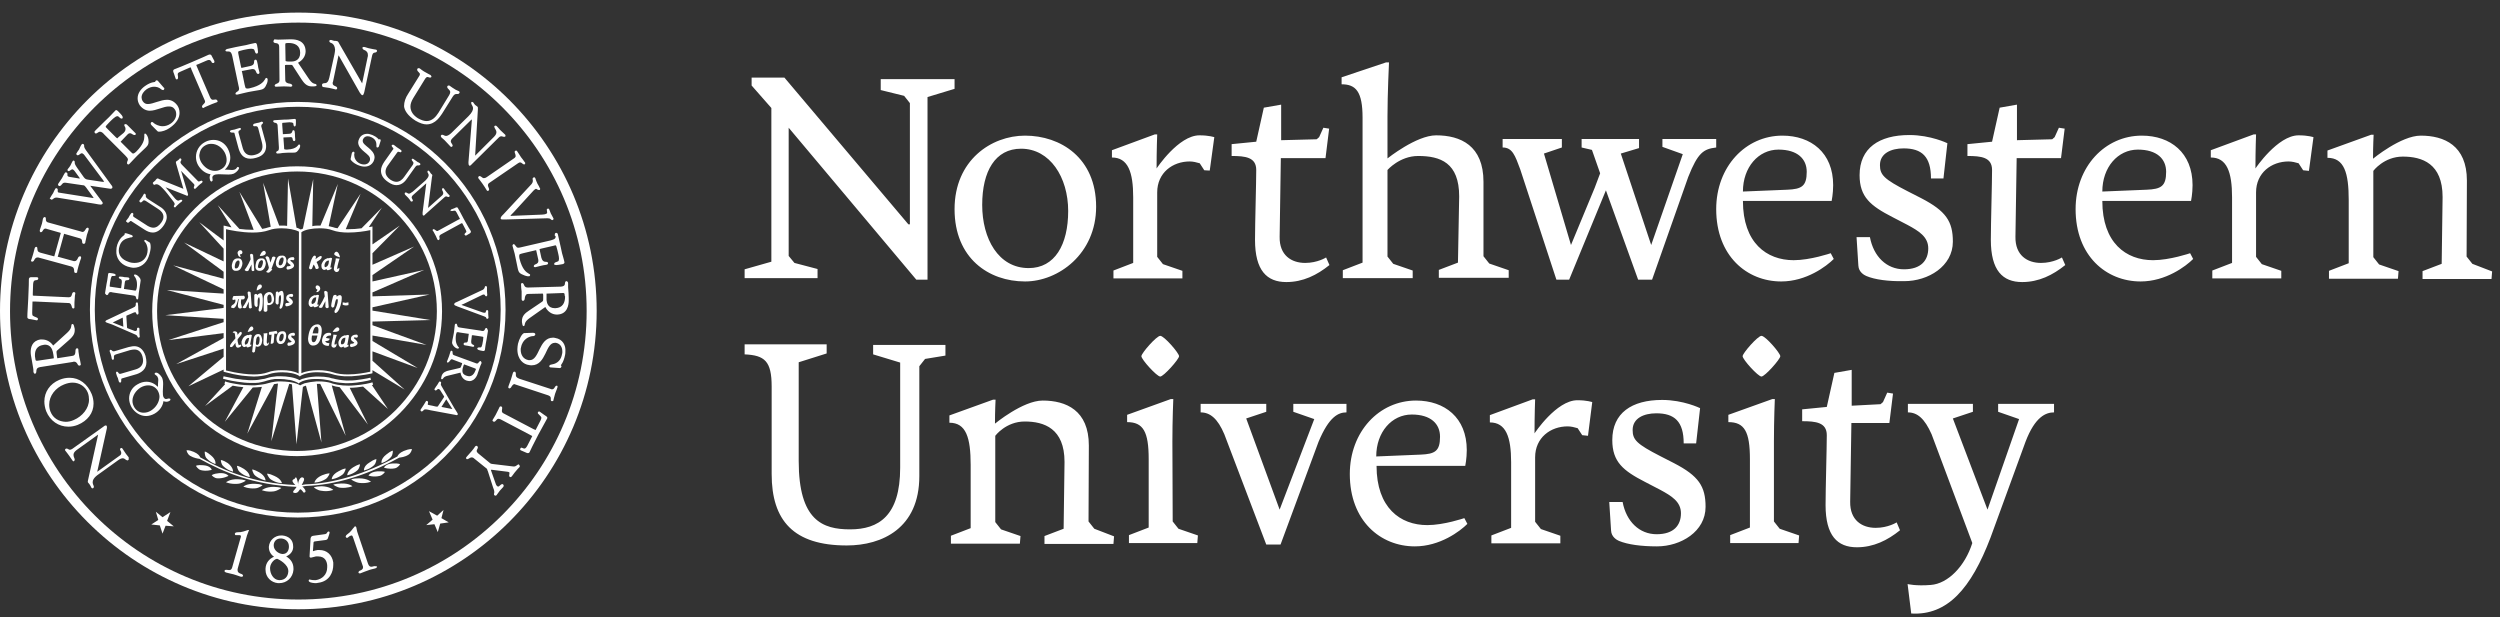 <svg width="158" height="39" viewBox="0 0 158 39" fill="none" xmlns="http://www.w3.org/2000/svg">
<rect x="0" y="0" width="158" height="39" fill="#333333" stroke="none"/>
<g clip-path="url(#clip0_4617_2712)">
<path d="M47.502 4.905V5.404L48.75 6.825V16.54L47.06 17.02V17.577H51.669V17.001L50.209 16.617L49.844 16.175V8.073L57.909 17.673H58.619V6.133L60.328 5.615V5.001H55.662V5.692L57.141 6.057L57.505 6.517V14.198V14.178H57.41L49.576 4.905H47.502ZM64.782 17.788C62.498 17.788 60.328 16.329 60.328 13.218C60.328 10.127 62.651 8.572 64.782 8.572C67.029 8.572 69.275 9.974 69.275 13.065C69.275 16.041 66.894 17.788 64.782 17.788ZM67.509 13.334C67.509 11.202 66.357 9.398 64.533 9.398C62.901 9.398 62.075 10.818 62.075 12.95C62.075 15.081 63.093 16.943 65.013 16.943C66.664 16.943 67.509 15.465 67.509 13.334ZM92.22 12.412C92.22 10.281 91.03 9.858 89.628 9.858C88.457 9.858 87.689 10.742 87.689 10.742V16.214L88.053 16.674L89.282 17.097V17.577H84.866V17.078L86.114 16.598V7.439C86.114 5.788 85.692 5.327 84.789 5.327V4.885L87.593 3.945H87.785C87.785 3.945 87.689 5.903 87.689 7.362V10.012C87.689 10.012 89.513 8.553 90.761 8.553C92.316 8.553 93.756 9.206 93.756 11.49V16.195L94.121 16.655L95.35 17.078V17.558H90.934V17.058L92.143 16.598L92.22 12.412ZM110.153 12.7C110.153 15.35 111.651 16.444 113.36 16.444C114.416 16.444 115.702 16.003 115.702 16.003L115.894 16.367C115.433 16.828 114.166 17.788 112.573 17.788C110.403 17.788 108.464 16.175 108.464 13.218C108.464 10.53 110.326 8.572 112.649 8.572C114.454 8.572 115.856 9.647 115.856 11.702C115.856 12.239 115.76 12.7 115.76 12.7H110.153ZM112.957 11.99C113.859 11.951 114.185 11.778 114.185 10.857C114.185 10.05 113.609 9.455 112.4 9.455C111.132 9.455 110.153 10.569 110.153 12.105L112.957 11.99ZM117.949 17.442C117.814 17.385 117.469 17.193 117.449 16.79L117.334 14.985H118.179C118.409 16.214 119.235 17.02 120.33 17.02C121.424 17.02 121.866 16.444 121.866 15.695C121.866 14.966 121.27 14.601 120.56 14.217L119.6 13.718C118.217 13.007 117.526 12.45 117.526 11.068C117.526 9.359 118.755 8.534 120.675 8.534C122.019 8.534 123.075 9.052 123.075 9.052L122.826 11.279H122.038C122.038 9.897 121.462 9.378 120.31 9.378C119.523 9.378 118.813 9.686 118.813 10.434C118.813 11.049 119.062 11.318 120.56 12.086L121.424 12.527C122.979 13.334 123.421 13.986 123.421 15.273C123.421 16.828 121.866 17.769 120.349 17.769C119.35 17.788 118.486 17.673 117.949 17.442ZM132.867 12.7C132.867 15.35 134.365 16.444 136.074 16.444C137.13 16.444 138.416 16.003 138.416 16.003L138.608 16.367C138.148 16.828 136.88 17.788 135.287 17.788C133.117 17.788 131.178 16.175 131.178 13.218C131.178 10.53 133.04 8.572 135.364 8.572C137.168 8.572 138.57 9.647 138.57 11.702C138.57 12.239 138.474 12.7 138.474 12.7H132.867ZM135.671 11.99C136.573 11.951 136.9 11.778 136.9 10.857C136.9 10.05 136.324 9.455 135.114 9.455C133.847 9.455 132.867 10.569 132.867 12.105L135.671 11.99ZM156.254 16.674L155.889 16.214L155.908 11.414C155.908 9.186 154.468 8.572 152.99 8.572C151.742 8.572 149.975 10.031 149.975 10.031C149.975 9.225 150.013 8.514 150.013 8.514H149.86L147.095 9.513V9.974C148.151 9.974 148.439 10.914 148.439 12.642V16.636L147.191 17.116V17.615H151.55L151.588 17.135L150.359 16.713L149.994 16.252V10.799C149.994 10.799 150.666 9.897 151.857 9.897C153.086 9.897 154.372 10.338 154.372 12.45L154.314 16.674L153.105 17.135V17.634H157.463L157.502 17.154L156.254 16.674ZM103.529 17.673L101.494 12.028L99.171 17.673H98.364L96.079 10.703C95.753 9.82 95.58 9.321 94.966 9.321V8.783H98.71V9.321L97.577 9.705L99.286 15.484L100.783 11.874L101.129 10.953L100.611 9.474L99.958 9.321V8.783H103.587V9.359L102.435 9.705L104.355 15.484L106.352 9.743L105.065 9.282V8.783H108.464V9.321C107.676 9.417 107.312 9.628 106.697 11.183L104.412 17.673H103.529ZM83.81 16.271C83.81 16.271 83.273 16.617 82.485 16.617C81.621 16.617 80.853 16.137 80.873 14.966L80.949 9.993H83.772L83.81 9.686L84.002 8.13L83.637 8.073L83.369 8.668L83.215 8.802L80.988 8.86H80.969V6.613L79.874 6.805L79.394 8.956L77.839 9.11V9.858C78.703 9.858 79.394 9.935 79.394 10.742C79.394 11.567 79.317 14.121 79.317 15.158C79.317 17.097 80.066 17.826 81.295 17.826C82.351 17.826 83.234 17.385 84.021 16.751L83.81 16.271ZM130.314 16.271C130.314 16.271 129.776 16.617 128.989 16.617C128.125 16.617 127.357 16.137 127.376 14.966L127.453 9.993H130.256L130.295 9.686L130.487 8.13L130.122 8.073L129.853 8.668L129.699 8.802L127.472 8.86V6.613L126.378 6.805L125.898 8.956L124.342 9.11V9.858C125.206 9.858 125.898 9.935 125.898 10.742C125.898 11.567 125.821 14.121 125.821 15.158C125.821 17.097 126.57 17.826 127.799 17.826C128.855 17.826 129.738 17.385 130.525 16.751L130.314 16.271ZM76.744 8.668C76.725 8.668 76.418 8.553 75.804 8.553C74.479 8.553 73.096 10.646 73.096 10.646C73.096 9.494 73.135 8.495 73.135 8.495H72.981L70.274 9.494V9.954C71.291 9.954 71.618 10.876 71.618 12.47V16.617L70.37 17.097V17.596H74.728V17.116L73.499 16.694L73.135 16.233V12.162C73.135 10.914 74.114 10.204 75.189 10.204C75.4 10.204 75.631 10.261 75.823 10.319L76.111 10.761L76.456 10.78L76.744 8.668ZM146.212 8.668C146.193 8.668 145.885 8.553 145.271 8.553C143.946 8.553 142.544 10.646 142.544 10.646C142.544 9.494 142.583 8.495 142.583 8.495H142.429L139.722 9.494V9.954C140.74 9.954 141.066 10.876 141.066 12.47V16.617L139.818 17.097V17.596H144.177V17.116L142.948 16.694L142.583 16.233V12.162C142.583 10.914 143.562 10.204 144.637 10.204C144.849 10.204 145.079 10.261 145.271 10.319L145.559 10.761L145.924 10.799L146.212 8.668Z" fill="white"/>
<path d="M86.998 29.443C86.998 32.092 88.495 33.187 90.204 33.187C91.26 33.187 92.546 32.745 92.546 32.745L92.738 33.11C92.278 33.571 91.01 34.531 89.417 34.531C87.247 34.531 85.308 32.918 85.308 29.961C85.308 27.273 87.17 25.315 89.493 25.315C91.298 25.315 92.7 26.39 92.7 28.444C92.7 28.982 92.604 29.443 92.604 29.443H86.998ZM89.781 28.732C90.684 28.694 91.01 28.521 91.01 27.599C91.01 26.793 90.434 26.198 89.225 26.198C87.957 26.198 86.978 27.311 86.978 28.848L89.781 28.732ZM74.114 32.956L74.479 33.417L75.708 33.84L75.669 34.32H71.349V33.82L72.597 33.34V29.02C72.597 27.273 72.251 26.678 71.234 26.678V26.217L73.999 25.219H74.152C74.152 25.219 74.095 26.524 74.095 27.907L74.114 32.956ZM80.028 25.526V26.025L78.76 26.447L80.873 32.208L83.061 26.486L81.737 26.025V25.526H85.097V26.063C84.597 26.063 84.002 26.313 83.33 27.926L80.93 34.416H80.028L77.378 27.446C76.956 26.447 76.476 26.063 75.88 26.063V25.526H80.028ZM102.319 34.185C102.185 34.128 101.839 33.936 101.82 33.532L101.705 31.727H102.55C102.78 32.956 103.606 33.763 104.7 33.763C105.795 33.763 106.236 33.187 106.236 32.438C106.236 31.708 105.641 31.343 104.931 30.959L103.971 30.46C102.588 29.75 101.897 29.193 101.897 27.811C101.897 26.102 103.126 25.276 105.046 25.276C106.39 25.276 107.446 25.795 107.446 25.795L107.196 28.022H106.409C106.409 26.639 105.833 26.121 104.681 26.121C103.894 26.121 103.183 26.428 103.183 27.177C103.183 27.791 103.433 28.06 104.931 28.828L105.795 29.27C107.35 30.076 107.792 30.729 107.792 32.035C107.792 33.59 106.236 34.531 104.72 34.531C103.721 34.531 102.876 34.416 102.319 34.185ZM122.077 27.446C121.635 26.447 121.174 26.063 120.579 26.063V25.526H124.688V26.025L123.421 26.447L125.61 32.208L127.606 26.486L126.282 26.025V25.526H129.815V26.063C129.315 26.063 128.624 26.313 128.01 27.926L125.802 33.974C124.573 37.2 123.075 38.908 120.79 38.774L120.56 36.912C120.56 36.912 121.078 37.046 122.019 36.969C123.114 36.892 124.189 35.779 124.65 34.32L122.077 27.446ZM69.16 33.417L68.795 32.956L68.815 28.156C68.815 25.929 67.374 25.315 65.896 25.315C64.648 25.315 62.882 26.774 62.882 26.774C62.882 25.967 62.92 25.257 62.92 25.257H62.766L60.002 26.255V26.716C61.058 26.716 61.346 27.657 61.346 29.385V33.379L60.098 33.859V34.358H64.456L64.495 33.878L63.266 33.456L62.901 32.995V27.542C62.901 27.542 63.573 26.639 64.763 26.639C65.992 26.639 67.278 27.081 67.278 29.193L67.221 33.417L66.011 33.878V34.377H70.37L70.408 33.897L69.16 33.417ZM119.869 33.014C119.869 33.014 119.331 33.36 118.544 33.36C117.68 33.36 116.912 32.88 116.931 31.708L117.008 26.735H119.408L119.446 26.428L119.638 24.873L119.273 24.815L119.005 25.411L118.851 25.545L117.027 25.641V23.375L115.933 23.567L115.453 25.718L113.897 25.871V26.62C114.761 26.62 115.453 26.697 115.453 27.503C115.453 28.31 115.376 30.883 115.376 31.919C115.376 33.859 116.125 34.588 117.353 34.588C118.409 34.588 119.293 34.147 120.08 33.513L119.869 33.014ZM100.63 25.411C100.611 25.411 100.303 25.295 99.689 25.295C98.364 25.295 96.982 27.388 96.982 27.388C96.982 26.236 97.02 25.238 97.02 25.238H96.867L94.159 26.236V26.697C95.177 26.697 95.503 27.619 95.503 29.212V33.36L94.255 33.84V34.339H98.614V33.859L97.385 33.436L97.02 32.976V28.905C97.02 27.657 97.999 26.947 99.075 26.947C99.286 26.947 99.516 27.004 99.708 27.062L99.996 27.503L100.361 27.542L100.63 25.411ZM73.327 23.798C73.115 23.798 72.136 22.723 72.136 22.511C72.136 22.319 73.096 21.225 73.327 21.225C73.576 21.225 74.517 22.319 74.517 22.511C74.517 22.703 73.538 23.798 73.327 23.798ZM112.112 32.956L112.477 33.417L113.705 33.84L113.667 34.32H109.347V33.82L110.595 33.34V29.02C110.595 27.273 110.249 26.678 109.232 26.678V26.217L112.016 25.219H112.169C112.169 25.219 112.112 26.524 112.112 27.907V32.956ZM58.101 30.096C58.101 33.379 55.758 34.473 53.512 34.473C50.152 34.473 48.769 32.899 48.769 29.961V24.431C48.769 22.819 48.328 22.454 47.06 22.396V21.762H52.245V22.338L50.478 22.895V29.136C50.478 32.899 51.995 33.456 53.723 33.456C55.528 33.456 56.891 32.611 56.891 29.558V22.915L55.182 22.396V21.801H59.752V22.473L58.465 22.684L58.101 23.145V30.096ZM111.324 23.798C111.113 23.798 110.134 22.723 110.134 22.511C110.134 22.319 111.094 21.225 111.324 21.225C111.574 21.225 112.515 22.319 112.515 22.511C112.515 22.703 111.536 23.798 111.324 23.798Z" fill="white"/>
<path d="M21.466 24.47L23.252 26.831L22.1 24.508C22.407 24.508 22.695 24.47 22.945 24.431L24.519 25.852L23.501 24.335C23.559 24.316 23.578 24.316 23.578 24.316L23.54 24.163C23.54 24.163 23.482 24.182 23.405 24.201C23.271 24.239 23.06 24.278 22.791 24.316C22.561 24.335 22.311 24.374 22.042 24.374H22.023C21.793 24.374 21.543 24.355 21.332 24.316C21.216 24.297 21.101 24.259 21.005 24.239C20.967 24.22 20.928 24.22 20.909 24.201C20.698 24.143 20.448 24.105 20.18 24.105H19.988C19.738 24.124 19.488 24.163 19.258 24.22C19.22 24.239 19.162 24.259 19.124 24.278C19.066 24.297 19.009 24.335 18.97 24.355C18.817 24.259 18.625 24.201 18.394 24.163C18.356 24.163 18.317 24.143 18.279 24.143C18.106 24.124 17.933 24.105 17.76 24.105H17.549C17.492 24.105 17.434 24.124 17.376 24.124C17.223 24.143 17.069 24.182 16.935 24.22C16.82 24.259 16.704 24.278 16.589 24.297C16.436 24.316 16.263 24.335 16.09 24.355H15.956C15.783 24.355 15.61 24.335 15.456 24.335C15.245 24.316 15.053 24.297 14.88 24.259C14.65 24.22 14.458 24.182 14.343 24.143C14.266 24.124 14.228 24.105 14.228 24.105L14.189 24.259C14.189 24.259 14.208 24.259 14.228 24.278L12.96 25.66L14.708 24.374C14.9 24.412 15.13 24.451 15.38 24.47L14.208 26.659L15.975 24.489C16.167 24.489 16.359 24.47 16.551 24.451L15.629 27.407L17.319 24.278C17.396 24.259 17.492 24.259 17.568 24.239L17.146 27.887L18.279 24.259C18.337 24.259 18.394 24.278 18.452 24.297L18.74 28.079L19.143 24.451C19.201 24.412 19.277 24.393 19.335 24.374L20.314 27.964L20.026 24.259H20.237L21.85 27.542L20.967 24.355C21.12 24.412 21.293 24.451 21.466 24.47Z" fill="white"/>
<path d="M31.95 19.574C31.95 12.316 26.074 6.441 18.817 6.441C11.559 6.441 5.683 12.316 5.683 19.574C5.683 26.832 11.559 32.707 18.817 32.707C26.074 32.726 31.95 26.832 31.95 19.574ZM18.817 32.4C15.284 32.4 12.077 30.96 9.754 28.636C7.431 26.332 5.991 23.126 5.991 19.574C5.991 16.041 7.431 12.834 9.754 10.511C12.077 8.188 15.284 6.748 18.817 6.748C22.349 6.748 25.556 8.188 27.879 10.511C30.202 12.834 31.642 16.041 31.642 19.574C31.642 23.107 30.202 26.313 27.879 28.636C25.556 30.96 22.349 32.4 18.817 32.4Z" fill="white"/>
<path d="M18.855 0.796C8.448 0.796 -7.62939e-06 9.244 -7.62939e-06 19.651C-7.62939e-06 30.057 8.448 38.505 18.855 38.505C29.262 38.505 37.71 30.057 37.71 19.651C37.71 9.244 29.281 0.796 18.855 0.796ZM31.738 32.553C28.436 35.856 23.885 37.891 18.855 37.891C13.824 37.891 9.274 35.856 5.971 32.553C2.669 29.251 0.634 24.7 0.634 19.67C0.634 14.639 2.669 10.089 5.971 6.786C9.274 3.484 13.824 1.429 18.855 1.429C23.885 1.429 28.436 3.465 31.738 6.767C35.041 10.069 37.076 14.62 37.076 19.651C37.076 24.7 35.041 29.251 31.738 32.553Z" fill="white"/>
<path d="M27.937 19.67C27.937 14.62 23.847 10.511 18.778 10.511C13.728 10.511 9.619 14.601 9.619 19.67C9.619 24.72 13.709 28.828 18.778 28.828C23.828 28.809 27.937 24.72 27.937 19.67ZM18.778 28.502C16.34 28.502 14.132 27.504 12.519 25.91C10.925 24.316 9.927 22.108 9.927 19.67C9.927 17.231 10.925 15.023 12.519 13.43C14.112 11.836 16.32 10.838 18.778 10.838C21.216 10.838 23.425 11.817 25.018 13.43C26.612 15.023 27.61 17.231 27.61 19.67C27.61 22.108 26.612 24.316 25.018 25.91C23.425 27.504 21.216 28.502 18.778 28.502Z" fill="white"/>
<path d="M23.213 23.913C23.021 23.952 22.772 23.99 22.465 24.028C22.33 24.048 22.177 24.048 22.042 24.048H21.869C21.581 24.028 21.293 23.99 21.024 23.913H20.986C20.928 23.894 20.852 23.875 20.794 23.856C20.602 23.817 20.372 23.798 20.16 23.798H19.949C19.661 23.817 19.392 23.856 19.162 23.932H19.143C19.066 23.952 19.009 23.99 18.932 24.028C18.644 23.856 18.164 23.779 17.722 23.779H17.511C17.28 23.798 17.05 23.836 16.877 23.894C16.8 23.913 16.724 23.952 16.628 23.952C16.532 23.971 16.416 23.99 16.301 24.009C16.167 24.028 16.032 24.028 15.879 24.028C15.764 24.028 15.648 24.028 15.533 24.009C15.418 24.009 15.284 23.99 15.168 23.971C14.996 23.952 14.823 23.932 14.669 23.894C14.612 23.875 14.554 23.875 14.496 23.856C14.266 23.817 14.132 23.779 14.132 23.779L14.093 23.932C14.093 23.932 14.208 23.971 14.381 24.009C14.535 24.048 14.746 24.086 14.996 24.124L15.456 24.182C15.591 24.201 15.744 24.201 15.879 24.201H16.148C16.282 24.201 16.416 24.182 16.551 24.144C16.666 24.124 16.781 24.086 16.896 24.048C17.031 24.009 17.204 23.971 17.376 23.952H17.684C17.876 23.952 18.068 23.971 18.26 24.009H18.298C18.509 24.048 18.701 24.124 18.836 24.201L18.874 24.24L18.913 24.201C18.951 24.182 18.989 24.144 19.047 24.124C19.066 24.105 19.105 24.105 19.124 24.086C19.335 24.009 19.604 23.952 19.872 23.952H20.064C20.314 23.952 20.564 23.99 20.756 24.028C20.794 24.048 20.832 24.048 20.852 24.048C20.928 24.067 21.005 24.105 21.082 24.124C21.332 24.182 21.581 24.201 21.85 24.22H21.946C22.157 24.22 22.349 24.201 22.522 24.182C22.81 24.144 23.041 24.105 23.213 24.067C23.348 24.028 23.425 24.009 23.444 24.009L23.405 23.856C23.482 23.856 23.386 23.875 23.213 23.913ZM15.936 29.673C15.936 29.673 15.975 29.923 16.128 30.057C16.436 30.307 16.781 30.365 16.781 30.365C16.781 30.365 16.8 30.096 16.378 29.846C16.032 29.654 15.936 29.673 15.936 29.673ZM14.976 29.443C14.976 29.443 14.996 29.693 15.149 29.827C15.437 30.096 15.783 30.153 15.783 30.153C15.783 30.153 15.821 29.904 15.418 29.635C15.072 29.424 14.976 29.443 14.976 29.443ZM13.959 29.078C13.959 29.078 13.959 29.328 14.112 29.462C14.381 29.731 14.727 29.808 14.727 29.808C14.727 29.808 14.765 29.558 14.4 29.27C14.074 29.059 13.959 29.078 13.959 29.078ZM12.941 28.541C12.941 28.541 12.922 28.79 13.037 28.944C13.287 29.232 13.613 29.328 13.613 29.328C13.613 29.328 13.69 29.078 13.344 28.79C13.037 28.521 12.941 28.541 12.941 28.541ZM16.877 29.942C16.877 29.942 16.954 30.192 17.127 30.307C17.472 30.537 17.818 30.537 17.818 30.537C17.818 30.537 17.78 30.269 17.338 30.077C16.973 29.904 16.877 29.942 16.877 29.942ZM15.034 30.288C14.516 30.269 14.285 30.48 14.285 30.48C14.285 30.48 14.573 30.614 15.034 30.576C15.284 30.557 15.533 30.384 15.533 30.384C15.533 30.384 15.476 30.307 15.034 30.288ZM16.109 30.576C15.591 30.557 15.38 30.749 15.38 30.749C15.38 30.749 15.687 30.902 16.128 30.864C16.378 30.845 16.589 30.672 16.589 30.672C16.589 30.672 16.551 30.595 16.109 30.576ZM17.3 30.768C16.781 30.768 16.551 30.979 16.551 30.979C16.551 30.979 16.858 31.113 17.3 31.056C17.549 31.017 17.78 30.845 17.78 30.845C17.78 30.845 17.741 30.787 17.3 30.768Z" fill="white"/>
<path d="M25.517 28.502C25.249 28.617 25.153 28.752 25.114 28.848C23.041 29.98 21.063 30.556 19.297 30.614L19.066 30.652C19.143 30.499 19.335 30.23 19.124 30.172C18.913 30.115 18.778 30.633 18.874 30.672H18.855C18.817 30.46 18.74 30 18.644 30.23C18.625 30.307 18.279 30.288 18.663 30.652C15.994 30.537 14.17 29.75 12.653 28.905C12.615 28.809 12.519 28.675 12.25 28.56C11.885 28.406 11.789 28.464 11.789 28.464C11.789 28.464 11.828 28.694 12.02 28.809C12.25 28.944 12.48 28.982 12.615 29.001C14.151 29.846 16.013 30.652 18.74 30.768C18.701 30.902 18.375 31.113 18.605 31.152C18.932 31.209 18.893 30.806 19.047 30.96C19.201 31.113 19.162 31.171 19.277 31.113C19.373 31.056 19.239 30.845 19.105 30.748L19.354 30.71C21.14 30.652 23.137 30.076 25.229 28.924C25.345 28.905 25.594 28.886 25.825 28.732C25.997 28.617 26.036 28.387 26.036 28.387C26.036 28.387 25.882 28.348 25.517 28.502ZM13.844 29.904C13.44 29.942 13.383 30.038 13.383 30.038C13.383 30.038 13.536 30.23 13.748 30.23C14.132 30.249 14.439 30.076 14.439 30.076C14.439 30.076 14.304 29.865 13.844 29.904ZM12.864 29.404C12.461 29.366 12.384 29.443 12.384 29.443C12.384 29.443 12.499 29.654 12.691 29.712C13.056 29.808 13.383 29.692 13.383 29.692C13.383 29.692 13.325 29.443 12.864 29.404Z" fill="white"/>
<path d="M20.967 30.288C20.967 30.288 21.312 30.25 21.639 30C21.811 29.866 21.85 29.616 21.85 29.616C21.85 29.616 21.754 29.578 21.389 29.789C20.948 30.019 20.967 30.288 20.967 30.288ZM21.946 30.038C21.946 30.038 22.291 29.981 22.579 29.731C22.733 29.597 22.752 29.347 22.752 29.347C22.752 29.347 22.656 29.328 22.311 29.539C21.927 29.789 21.946 30.038 21.946 30.038ZM23.002 29.731C23.002 29.731 23.348 29.674 23.636 29.405C23.789 29.251 23.789 29.021 23.789 29.021C23.789 29.021 23.674 29.002 23.348 29.232C22.963 29.462 23.002 29.731 23.002 29.731ZM24.404 28.733C24.039 29.021 24.116 29.27 24.116 29.27C24.116 29.27 24.461 29.174 24.711 28.886C24.845 28.733 24.826 28.483 24.826 28.483C24.826 28.483 24.711 28.483 24.404 28.733ZM19.872 30.499C19.872 30.499 20.218 30.499 20.564 30.288C20.756 30.173 20.832 29.923 20.832 29.923C20.832 29.923 20.736 29.885 20.352 30.038C19.911 30.23 19.872 30.499 19.872 30.499ZM22.195 30.307C22.195 30.307 22.445 30.48 22.695 30.518C23.156 30.576 23.444 30.442 23.444 30.442C23.444 30.442 23.213 30.23 22.695 30.23C22.253 30.23 22.195 30.307 22.195 30.307ZM21.562 30.557C21.12 30.576 21.063 30.634 21.063 30.634C21.063 30.634 21.293 30.806 21.523 30.826C21.965 30.864 22.272 30.73 22.272 30.73C22.272 30.73 22.08 30.538 21.562 30.557ZM19.834 30.806C19.834 30.806 20.064 30.998 20.314 31.017C20.756 31.094 21.063 30.96 21.063 30.96C21.063 30.96 20.852 30.749 20.333 30.73C19.892 30.749 19.834 30.806 19.834 30.806ZM23.847 29.789C23.386 29.827 23.29 30.058 23.29 30.058C23.29 30.058 23.616 30.173 24 30.077C24.212 30.019 24.327 29.827 24.327 29.827C24.327 29.827 24.25 29.77 23.847 29.789ZM24.826 29.29C24.365 29.309 24.269 29.558 24.269 29.558C24.269 29.558 24.596 29.674 24.96 29.597C25.152 29.558 25.287 29.347 25.287 29.347C25.287 29.347 25.229 29.27 24.826 29.29ZM7.968 28.694C7.853 28.541 7.795 28.425 7.738 28.349C7.718 28.329 7.699 28.31 7.68 28.31C7.642 28.31 7.642 28.329 7.622 28.329C7.603 28.349 7.584 28.368 7.584 28.387C7.584 28.464 7.68 28.541 7.661 28.637C7.661 28.694 7.642 28.752 7.546 28.809L6.182 29.789C6.163 29.808 6.163 29.808 6.144 29.808C6.144 29.789 6.163 29.75 6.163 29.731L6.739 27.139C6.758 27.081 6.758 27.043 6.758 27.005C6.758 26.966 6.758 26.947 6.739 26.909C6.72 26.889 6.701 26.889 6.682 26.889C6.624 26.889 6.586 26.928 6.509 26.985L4.569 28.368C4.512 28.406 4.454 28.425 4.416 28.425C4.339 28.425 4.301 28.349 4.205 28.349C4.185 28.349 4.166 28.349 4.147 28.368C4.128 28.387 4.109 28.406 4.109 28.425C4.109 28.445 4.109 28.464 4.128 28.483C4.185 28.56 4.301 28.694 4.377 28.809C4.454 28.905 4.512 29.021 4.589 29.117C4.608 29.136 4.627 29.155 4.646 29.155C4.665 29.155 4.685 29.155 4.685 29.136C4.704 29.117 4.723 29.078 4.723 29.059C4.723 28.963 4.646 28.886 4.646 28.752C4.646 28.656 4.685 28.56 4.838 28.445L6.202 27.465L5.568 30.326C5.568 30.346 5.549 30.384 5.549 30.442C5.549 30.461 5.549 30.48 5.568 30.499C5.606 30.557 5.664 30.595 5.683 30.653C5.721 30.691 5.741 30.768 5.779 30.826C5.798 30.845 5.817 30.864 5.856 30.864C5.875 30.864 5.875 30.864 5.894 30.845C5.913 30.826 5.933 30.806 5.933 30.768C5.933 30.691 5.856 30.614 5.856 30.48C5.856 30.365 5.913 30.192 6.221 29.981L7.45 29.098C7.584 29.002 7.68 28.963 7.757 28.963C7.891 28.963 7.93 29.078 8.045 29.098C8.064 29.098 8.083 29.098 8.102 29.078C8.122 29.059 8.141 29.04 8.141 29.021C8.141 29.002 8.141 28.982 8.122 28.963C8.198 28.963 8.064 28.809 7.968 28.694ZM4.915 26.851C5.529 26.601 5.913 26.102 5.913 25.507C5.913 25.315 5.875 25.104 5.798 24.912C5.529 24.259 5.011 23.875 4.397 23.875C4.185 23.875 3.974 23.913 3.744 24.009C3.149 24.259 2.803 24.777 2.803 25.373C2.803 25.565 2.841 25.776 2.918 25.987C3.168 26.601 3.705 26.966 4.32 26.966C4.531 26.966 4.723 26.928 4.915 26.851ZM3.187 26.006C3.129 25.853 3.11 25.718 3.11 25.565C3.11 25.008 3.513 24.509 4.051 24.297C4.243 24.221 4.416 24.182 4.589 24.182C5.03 24.182 5.395 24.432 5.549 24.816C5.606 24.969 5.625 25.123 5.625 25.257C5.625 25.814 5.203 26.313 4.665 26.544C4.493 26.621 4.32 26.659 4.147 26.659C3.725 26.64 3.36 26.448 3.187 26.006ZM4.685 22.857C4.781 22.857 4.838 22.915 4.877 22.973C4.915 23.03 4.934 23.107 5.011 23.107H5.03C5.069 23.107 5.107 23.069 5.107 23.03C5.088 22.877 5.049 22.723 5.011 22.569C4.953 22.224 4.953 22.147 4.953 22.108C4.953 22.089 4.953 22.012 4.877 22.012H4.857C4.742 22.051 4.781 22.166 4.761 22.281C4.742 22.396 4.723 22.473 4.569 22.492L3.705 22.627C3.686 22.627 3.667 22.646 3.648 22.646C3.629 22.646 3.629 22.646 3.609 22.588C3.59 22.416 3.571 22.32 3.571 22.262C3.571 22.166 3.59 22.166 3.725 22.051L4.358 21.494C4.55 21.321 4.723 21.148 4.723 20.88V20.784C4.723 20.765 4.704 20.707 4.685 20.63C4.665 20.573 4.665 20.496 4.589 20.477H4.569C4.531 20.477 4.512 20.534 4.512 20.553C4.493 20.63 4.531 20.765 4.243 21.033L3.36 21.84C3.206 21.609 2.957 21.456 2.669 21.456H2.553C2.035 21.532 1.939 21.955 1.939 22.243C1.939 22.416 1.977 22.55 1.977 22.569C2.016 22.78 2.054 23.011 2.093 23.241C2.112 23.357 2.112 23.395 2.112 23.433V23.51C2.131 23.568 2.15 23.606 2.208 23.625C2.323 23.587 2.285 23.472 2.304 23.395C2.323 23.318 2.342 23.241 2.515 23.203L4.589 22.877C4.646 22.857 4.665 22.857 4.685 22.857ZM3.398 22.646L2.361 22.8H2.323C2.246 22.8 2.246 22.761 2.227 22.627C2.208 22.569 2.208 22.492 2.208 22.435C2.208 22.128 2.342 21.859 2.726 21.801C2.765 21.801 2.803 21.782 2.841 21.782C3.206 21.782 3.302 22.089 3.341 22.243C3.36 22.358 3.398 22.512 3.398 22.588V22.646ZM2.323 20.246C2.361 20.246 2.381 20.227 2.4 20.169C2.4 20.073 2.304 20.073 2.285 20.054C2.073 19.958 2.035 19.977 2.035 19.785V19.728L2.054 19.056H2.208L4.339 19.152C4.435 19.152 4.473 19.209 4.512 19.305C4.55 19.382 4.531 19.478 4.627 19.497C4.646 19.497 4.665 19.497 4.685 19.478C4.704 19.459 4.704 19.44 4.704 19.42V19.267C4.704 19.19 4.704 19.056 4.723 18.864C4.723 18.748 4.742 18.633 4.761 18.537C4.761 18.46 4.685 18.46 4.665 18.46C4.55 18.48 4.569 18.576 4.531 18.652C4.512 18.729 4.473 18.787 4.339 18.787H4.32L2.227 18.691C2.15 18.691 2.093 18.691 2.073 18.672V18.633V18.537L2.093 17.942C2.112 17.75 2.169 17.731 2.227 17.712C2.265 17.712 2.304 17.712 2.342 17.692C2.381 17.692 2.419 17.654 2.419 17.596C2.419 17.52 2.342 17.52 2.323 17.52H1.977C1.939 17.52 1.881 17.52 1.862 17.558C1.824 17.596 1.824 17.635 1.824 17.673C1.824 17.75 1.824 18.134 1.785 18.883C1.766 19.401 1.728 19.728 1.728 20.054C1.747 20.169 1.881 20.169 1.92 20.169L2.323 20.246ZM2.035 16.54C2.15 16.521 2.15 16.444 2.189 16.387C2.227 16.329 2.285 16.272 2.361 16.272H2.419L4.454 16.828C4.685 16.886 4.665 16.982 4.685 17.078V17.116C4.685 17.155 4.685 17.232 4.761 17.251H4.8C4.838 17.251 4.877 17.232 4.877 17.193C4.877 17.155 4.877 17.136 4.953 16.848C5.011 16.636 5.107 16.348 5.126 16.31V16.272C5.126 16.252 5.126 16.214 5.069 16.195H5.049C4.953 16.214 4.934 16.291 4.896 16.368C4.857 16.444 4.8 16.502 4.723 16.502H4.665L3.686 16.233H3.648L4.051 14.774C4.07 14.774 4.089 14.793 4.109 14.793L5.049 15.062C5.165 15.1 5.165 15.158 5.184 15.216C5.203 15.273 5.165 15.369 5.261 15.408H5.299C5.395 15.408 5.395 15.312 5.395 15.292C5.414 15.216 5.433 15.1 5.491 14.851C5.529 14.716 5.587 14.601 5.606 14.486V14.467C5.606 14.409 5.568 14.39 5.549 14.39H5.529C5.433 14.409 5.433 14.486 5.376 14.543C5.337 14.62 5.28 14.659 5.203 14.659C5.184 14.659 5.165 14.659 5.145 14.639L3.053 14.063C2.899 14.025 2.899 13.929 2.899 13.852V13.833C2.899 13.795 2.899 13.737 2.841 13.718H2.822C2.784 13.718 2.726 13.756 2.707 13.852C2.688 13.929 2.688 14.006 2.649 14.14C2.63 14.217 2.553 14.409 2.515 14.543V14.601C2.515 14.639 2.553 14.678 2.573 14.678H2.592C2.669 14.659 2.688 14.601 2.726 14.543C2.765 14.486 2.803 14.447 2.88 14.447C2.899 14.447 2.918 14.447 2.957 14.467L3.763 14.697C3.782 14.697 3.801 14.697 3.821 14.716C3.821 14.716 3.84 14.716 3.84 14.736L3.437 16.176V16.195H3.398L2.534 15.964C2.361 15.907 2.381 15.83 2.361 15.734V15.715C2.361 15.676 2.361 15.619 2.304 15.6H2.285C2.246 15.6 2.208 15.638 2.189 15.695C2.15 15.83 2.131 15.945 2.093 16.06C2.054 16.214 1.997 16.348 1.958 16.483V16.521C1.977 16.483 1.997 16.54 2.035 16.54ZM3.225 12.604C3.245 12.604 3.245 12.623 3.264 12.623C3.36 12.604 3.398 12.489 3.552 12.489H3.609L5.99 12.873C6.182 12.912 6.298 12.931 6.374 12.931C6.413 12.931 6.451 12.912 6.47 12.892C6.49 12.873 6.49 12.854 6.49 12.835C6.49 12.796 6.47 12.758 6.432 12.72L5.702 11.74L6.854 11.913C6.912 11.913 6.95 11.932 6.989 11.932C7.027 11.932 7.066 11.913 7.085 11.894C7.104 11.875 7.104 11.855 7.104 11.836C7.104 11.779 7.066 11.721 7.027 11.683L5.433 9.494C5.337 9.359 5.318 9.283 5.318 9.244V9.187C5.318 9.167 5.299 9.129 5.28 9.11C5.261 9.11 5.241 9.091 5.222 9.091C5.184 9.091 5.165 9.129 5.145 9.148C5.088 9.225 5.049 9.34 4.992 9.455C4.934 9.532 4.877 9.609 4.838 9.686C4.838 9.705 4.819 9.705 4.819 9.724C4.819 9.763 4.838 9.782 4.877 9.801C4.896 9.801 4.896 9.82 4.915 9.82C5.011 9.801 5.088 9.686 5.165 9.686C5.184 9.686 5.203 9.686 5.222 9.705C5.261 9.724 5.28 9.743 5.318 9.782L6.509 11.375C6.547 11.433 6.566 11.471 6.586 11.491H6.47L5.568 11.356C5.51 11.356 5.414 11.318 5.395 11.299C5.376 11.279 5.337 11.26 5.299 11.203L4.877 10.607C4.742 10.415 4.723 10.339 4.723 10.281V10.223C4.723 10.204 4.704 10.166 4.665 10.147H4.646C4.627 10.147 4.608 10.166 4.589 10.185C4.55 10.243 4.531 10.3 4.454 10.454C4.416 10.531 4.358 10.588 4.301 10.665C4.301 10.684 4.262 10.703 4.262 10.742C4.262 10.761 4.262 10.78 4.301 10.799C4.32 10.799 4.339 10.819 4.339 10.819C4.435 10.799 4.493 10.703 4.569 10.703C4.589 10.703 4.608 10.703 4.627 10.723C4.646 10.742 4.704 10.78 4.723 10.819L5.03 11.241C5.03 11.26 5.049 11.26 5.049 11.279H4.992L4.416 11.183C4.358 11.183 4.339 11.164 4.301 11.145C4.262 11.126 4.262 11.107 4.262 11.068V10.991C4.262 10.972 4.262 10.934 4.224 10.915C4.205 10.895 4.185 10.895 4.166 10.895C4.147 10.895 4.128 10.895 4.109 10.915C4.051 10.991 4.013 11.087 3.917 11.26C3.897 11.299 3.763 11.491 3.686 11.606C3.667 11.625 3.667 11.644 3.667 11.663C3.667 11.683 3.686 11.721 3.705 11.74C3.725 11.759 3.744 11.759 3.763 11.759C3.917 11.74 3.917 11.529 4.109 11.548H4.147L5.203 11.702C5.261 11.702 5.318 11.721 5.318 11.721C5.337 11.721 5.376 11.779 5.433 11.836L5.894 12.47C5.913 12.489 5.913 12.489 5.913 12.508H5.837L3.782 12.182C3.744 12.182 3.705 12.163 3.686 12.163C3.648 12.143 3.648 12.105 3.648 12.067V11.99C3.648 11.971 3.648 11.932 3.609 11.913C3.59 11.894 3.571 11.894 3.552 11.894C3.533 11.894 3.494 11.913 3.494 11.932C3.437 12.028 3.398 12.105 3.36 12.201C3.302 12.297 3.225 12.393 3.168 12.508C3.149 12.527 3.149 12.566 3.149 12.585C3.168 12.547 3.187 12.585 3.225 12.604ZM6.048 8.438C6.106 8.438 6.163 8.399 6.182 8.38C6.24 8.342 6.278 8.323 6.317 8.323C6.413 8.323 6.509 8.399 6.586 8.495L7.91 9.82C8.026 9.935 8.083 10.012 8.083 10.07V10.108C8.045 10.204 8.026 10.243 8.026 10.3C8.026 10.319 8.026 10.339 8.045 10.358C8.064 10.377 8.083 10.396 8.102 10.396C8.141 10.396 8.16 10.377 8.179 10.358C8.294 10.243 8.41 10.108 8.525 9.993C8.736 9.763 8.966 9.571 9.197 9.34C9.312 9.225 9.389 9.148 9.389 8.975V8.937C9.389 8.783 9.35 8.611 9.235 8.476C9.216 8.476 9.216 8.457 9.178 8.438C9.158 8.438 9.139 8.438 9.139 8.457C9.12 8.476 9.12 8.495 9.12 8.515V8.649C9.12 8.822 9.062 9.129 8.621 9.571C8.525 9.667 8.448 9.705 8.41 9.705C8.371 9.705 8.314 9.647 8.218 9.551L7.68 9.014L7.622 8.956L7.642 8.937L8.064 8.495C8.122 8.438 8.179 8.419 8.218 8.419C8.314 8.419 8.39 8.534 8.506 8.534C8.525 8.534 8.544 8.534 8.563 8.515C8.582 8.495 8.582 8.476 8.582 8.457C8.582 8.438 8.563 8.399 8.544 8.399L8.314 8.169L8.026 7.881C8.006 7.862 7.968 7.843 7.93 7.843C7.91 7.843 7.891 7.843 7.872 7.862C7.853 7.881 7.853 7.9 7.853 7.919C7.872 7.996 7.949 8.054 7.93 8.169C7.93 8.227 7.91 8.303 7.814 8.399L7.488 8.668L7.411 8.745C7.411 8.745 7.392 8.726 7.334 8.687L6.797 8.15C6.701 8.054 6.662 8.015 6.682 7.996C6.682 7.977 6.739 7.9 6.893 7.747C7.008 7.631 7.277 7.343 7.411 7.343H7.43C7.507 7.343 7.565 7.478 7.68 7.497C7.699 7.497 7.718 7.497 7.738 7.478C7.738 7.459 7.757 7.459 7.757 7.42C7.757 7.343 7.699 7.267 7.45 7.017C7.411 6.998 7.392 6.959 7.354 6.959C7.334 6.959 7.315 6.959 7.296 6.979C7.2 7.075 6.95 7.343 6.893 7.401C6.778 7.516 6.605 7.67 6.067 8.207C6.01 8.265 5.971 8.303 5.971 8.342C5.971 8.361 5.99 8.38 5.99 8.399C6.01 8.419 6.029 8.438 6.048 8.438ZM9.466 6.998C9.888 6.998 10.349 6.71 10.694 6.729C10.829 6.729 10.944 6.767 11.04 6.902C11.117 6.998 11.136 7.113 11.136 7.228C11.136 7.459 10.982 7.689 10.771 7.823C10.598 7.939 10.426 7.977 10.272 7.977C10.042 7.977 9.83 7.862 9.754 7.804C9.696 7.766 9.677 7.727 9.619 7.708C9.6 7.708 9.581 7.708 9.562 7.727C9.542 7.747 9.523 7.766 9.523 7.804C9.523 7.843 9.542 7.881 9.581 7.919L9.965 8.303C10.003 8.323 10.022 8.323 10.061 8.323C10.214 8.323 10.502 8.246 10.714 8.092C11.194 7.766 11.347 7.42 11.347 7.132C11.347 6.94 11.29 6.787 11.213 6.671C11.021 6.402 10.79 6.306 10.56 6.306C10.138 6.306 9.677 6.575 9.35 6.575C9.216 6.575 9.12 6.537 9.024 6.402C8.966 6.306 8.947 6.23 8.947 6.153C8.947 5.961 9.082 5.769 9.274 5.634C9.427 5.538 9.581 5.481 9.734 5.481C9.888 5.481 10.042 5.519 10.176 5.634C10.195 5.654 10.253 5.692 10.31 5.692C10.33 5.692 10.349 5.692 10.349 5.673C10.368 5.654 10.387 5.634 10.387 5.596C10.387 5.558 10.368 5.538 10.349 5.538L9.984 5.116C9.965 5.097 9.946 5.078 9.907 5.078C9.888 5.078 9.869 5.078 9.85 5.097C9.792 5.154 9.811 5.193 9.811 5.174C9.811 5.193 9.562 5.154 9.158 5.442C8.89 5.634 8.698 5.903 8.698 6.21C8.698 6.364 8.736 6.498 8.832 6.652C9.024 6.902 9.254 6.998 9.466 6.998ZM11.098 4.962C11.117 5.001 11.136 5.02 11.174 5.02H11.194C11.232 5.001 11.251 4.962 11.251 4.924V4.866C11.251 4.809 11.232 4.751 11.232 4.713C11.232 4.617 11.251 4.598 11.424 4.521L12.039 4.252C12.058 4.271 12.096 4.348 12.096 4.386L12.941 6.345C12.96 6.364 12.96 6.402 12.96 6.422C12.96 6.556 12.787 6.595 12.768 6.729V6.767C12.787 6.787 12.806 6.825 12.845 6.825C12.864 6.825 12.883 6.825 12.883 6.806C12.922 6.787 12.979 6.748 13.402 6.575C13.517 6.537 13.613 6.498 13.709 6.46C13.747 6.441 13.767 6.422 13.747 6.383C13.747 6.364 13.728 6.345 13.728 6.345C13.709 6.306 13.671 6.287 13.632 6.287C13.575 6.287 13.517 6.306 13.459 6.306C13.402 6.306 13.344 6.287 13.287 6.172L12.461 4.252C12.422 4.156 12.403 4.118 12.403 4.098H12.422C12.442 4.079 12.48 4.079 12.518 4.06L13.056 3.83C13.133 3.791 13.171 3.791 13.21 3.791C13.287 3.791 13.306 3.83 13.344 3.868C13.363 3.906 13.383 3.983 13.459 3.983H13.498C13.536 3.964 13.555 3.945 13.555 3.906C13.555 3.868 13.536 3.849 13.536 3.83L13.383 3.542C13.363 3.484 13.325 3.446 13.267 3.446C13.248 3.446 13.21 3.446 13.171 3.465C13.095 3.503 12.749 3.657 12.077 3.945C11.597 4.156 11.29 4.271 11.002 4.386C10.963 4.406 10.944 4.444 10.944 4.482C10.944 4.54 10.963 4.578 10.982 4.617L11.098 4.962ZM14.381 3.254H14.438C14.611 3.254 14.65 3.407 14.688 3.58L15.072 5.404C15.091 5.481 15.111 5.558 15.111 5.615C15.111 5.673 15.091 5.711 15.053 5.75C14.957 5.826 14.899 5.826 14.88 5.922C14.88 5.961 14.918 5.98 14.957 5.98H14.995C15.168 5.942 15.322 5.903 15.475 5.865C15.783 5.788 16.09 5.75 16.397 5.692C16.57 5.654 16.685 5.634 16.781 5.462C16.839 5.346 16.915 5.212 16.915 5.078V5.001C16.915 4.982 16.896 4.943 16.839 4.924H16.819C16.762 4.943 16.781 4.982 16.743 5.02C16.666 5.154 16.474 5.423 15.783 5.577C15.706 5.596 15.667 5.596 15.629 5.596C15.495 5.596 15.514 5.538 15.456 5.327L15.303 4.578C15.303 4.54 15.283 4.521 15.283 4.502C15.283 4.482 15.283 4.482 15.322 4.482L15.917 4.367H15.994C16.09 4.367 16.128 4.425 16.167 4.502C16.205 4.559 16.205 4.655 16.301 4.674H16.32C16.359 4.674 16.397 4.636 16.397 4.598V4.578C16.378 4.463 16.339 4.367 16.32 4.271C16.301 4.137 16.282 4.002 16.243 3.868C16.224 3.83 16.224 3.772 16.147 3.772H16.128C16.032 3.81 16.071 3.906 16.051 3.983C16.032 4.06 15.994 4.137 15.802 4.175L15.36 4.271C15.303 4.29 15.264 4.29 15.264 4.29C15.245 4.29 15.264 4.31 15.226 4.194L15.072 3.446C15.053 3.369 15.053 3.311 15.053 3.292C15.053 3.234 15.091 3.234 15.379 3.158C15.495 3.138 15.706 3.081 15.879 3.081C15.955 3.081 16.013 3.1 16.051 3.119C16.071 3.138 16.09 3.196 16.109 3.254C16.128 3.311 16.147 3.388 16.224 3.388H16.243C16.282 3.369 16.32 3.33 16.301 3.234C16.301 3.158 16.282 3.042 16.243 2.831C16.224 2.793 16.224 2.735 16.147 2.716H16.128C15.994 2.735 15.629 2.831 15.552 2.85C15.379 2.889 15.168 2.908 14.419 3.081C14.323 3.1 14.266 3.119 14.246 3.196V3.215C14.285 3.254 14.342 3.254 14.381 3.254ZM17.28 2.62C17.299 2.735 17.415 2.716 17.491 2.735C17.568 2.754 17.645 2.793 17.645 2.966L17.664 5.058C17.664 5.193 17.607 5.231 17.53 5.27C17.472 5.308 17.376 5.308 17.357 5.404C17.357 5.442 17.395 5.481 17.434 5.481C17.587 5.481 17.741 5.462 17.895 5.462H18.01C18.24 5.462 18.317 5.481 18.355 5.481H18.375C18.394 5.481 18.432 5.481 18.451 5.442H18.471V5.404C18.451 5.289 18.317 5.289 18.221 5.27C18.125 5.231 18.029 5.212 18.029 5.039L18.01 4.175V4.137C18.01 4.118 17.991 4.118 18.087 4.098H18.279C18.528 4.098 18.451 4.098 18.586 4.29L19.047 5.001C19.2 5.231 19.373 5.462 19.7 5.462H19.853C19.892 5.442 19.949 5.462 19.988 5.423H20.007V5.385C20.007 5.346 19.968 5.308 19.949 5.308C19.872 5.289 19.738 5.308 19.508 4.962L18.835 3.964C19.104 3.83 19.316 3.561 19.316 3.234C19.296 2.543 18.682 2.486 18.413 2.486H18.298C18.087 2.486 17.856 2.505 17.607 2.505H17.568C17.415 2.505 17.434 2.486 17.357 2.486H17.338C17.338 2.524 17.28 2.543 17.28 2.62ZM18.029 2.831C18.029 2.697 18.067 2.735 18.221 2.716H18.24C18.624 2.716 18.97 2.87 18.97 3.33V3.35C18.97 3.81 18.605 3.887 18.451 3.887H18.221C18.163 3.887 18.106 3.887 18.087 3.868C18.067 3.868 18.067 3.868 18.048 3.849L18.029 2.831ZM20.429 5.5C20.468 5.5 20.679 5.538 20.813 5.558C21.005 5.596 21.12 5.634 21.216 5.654H21.235C21.293 5.654 21.312 5.596 21.312 5.577V5.558C21.293 5.462 21.197 5.462 21.14 5.423C21.063 5.385 21.024 5.346 21.024 5.25C21.024 5.231 21.024 5.193 21.044 5.174L21.389 3.522V3.484C21.408 3.503 21.408 3.542 21.427 3.542L22.733 5.846C22.81 5.961 22.848 5.999 22.887 6.018H22.906C22.983 5.999 22.983 5.922 23.021 5.826L23.52 3.503C23.559 3.369 23.597 3.35 23.655 3.33C23.712 3.311 23.789 3.33 23.828 3.234V3.215C23.828 3.177 23.789 3.138 23.77 3.138C23.674 3.119 23.501 3.1 23.367 3.062C23.232 3.042 23.136 2.985 23.002 2.966H22.983C22.944 2.966 22.906 2.985 22.906 3.023V3.042C22.925 3.138 23.021 3.158 23.098 3.196C23.175 3.254 23.252 3.311 23.252 3.484C23.252 3.522 23.252 3.58 23.232 3.618L22.887 5.27L21.427 2.735C21.408 2.716 21.389 2.62 21.312 2.601C21.255 2.582 21.178 2.582 21.12 2.582C21.063 2.562 21.005 2.543 20.928 2.524H20.909C20.89 2.524 20.832 2.524 20.813 2.582V2.601C20.832 2.716 20.928 2.697 21.005 2.754C21.082 2.812 21.159 2.908 21.178 3.138C21.178 3.215 21.159 3.311 21.14 3.426L20.813 4.905C20.756 5.174 20.66 5.231 20.583 5.25C20.506 5.27 20.391 5.231 20.352 5.346V5.366C20.352 5.462 20.391 5.5 20.429 5.5ZM26.266 7.631C26.535 7.785 26.765 7.862 26.957 7.862C27.552 7.862 27.84 7.305 27.936 7.19L28.608 6.114C28.704 5.961 28.781 5.942 28.839 5.942H28.935C28.973 5.942 29.012 5.922 29.031 5.884C29.031 5.865 29.05 5.865 29.05 5.846C29.05 5.807 29.031 5.788 29.012 5.769C28.935 5.73 28.877 5.711 28.8 5.673C28.666 5.596 28.532 5.5 28.397 5.404H28.359C28.34 5.404 28.301 5.404 28.282 5.442C28.263 5.462 28.263 5.481 28.263 5.5C28.282 5.634 28.455 5.673 28.455 5.826C28.455 5.865 28.436 5.922 28.397 5.999L27.706 7.132C27.533 7.401 27.303 7.651 26.957 7.651C26.804 7.651 26.631 7.593 26.42 7.478C26.112 7.286 25.94 7.036 25.94 6.729C25.94 6.575 25.997 6.402 26.112 6.21L26.88 4.962C26.938 4.886 26.976 4.866 27.015 4.866C27.073 4.866 27.13 4.905 27.188 4.905C27.207 4.905 27.245 4.886 27.265 4.866V4.828C27.245 4.751 27.169 4.713 27.149 4.713C27.034 4.636 26.919 4.598 26.804 4.521C26.708 4.463 26.631 4.406 26.535 4.329C26.516 4.31 26.477 4.31 26.439 4.31C26.42 4.31 26.4 4.31 26.381 4.348C26.381 4.367 26.362 4.386 26.362 4.406C26.381 4.54 26.554 4.598 26.535 4.694C26.535 4.713 26.535 4.732 26.516 4.77L25.786 5.942C25.632 6.172 25.536 6.441 25.536 6.71C25.556 6.959 25.748 7.305 26.266 7.631ZM28.512 8.419C28.359 8.553 28.263 8.591 28.186 8.591C28.09 8.591 28.032 8.515 27.936 8.515C27.917 8.515 27.879 8.534 27.879 8.553C27.86 8.553 27.86 8.572 27.86 8.611C27.86 8.63 27.879 8.649 27.898 8.687C27.917 8.707 28.09 8.841 28.186 8.956C28.32 9.091 28.397 9.187 28.474 9.263C28.493 9.283 28.512 9.283 28.532 9.283C28.57 9.283 28.589 9.263 28.589 9.244C28.608 9.225 28.608 9.206 28.608 9.187C28.589 9.091 28.474 9.014 28.493 8.918C28.493 8.879 28.512 8.822 28.589 8.745L29.78 7.574C29.799 7.555 29.799 7.555 29.818 7.555V7.631L29.607 10.243V10.3C29.607 10.396 29.626 10.435 29.645 10.454C29.645 10.473 29.665 10.473 29.684 10.473C29.741 10.473 29.78 10.415 29.837 10.358L31.527 8.687C31.585 8.63 31.642 8.611 31.681 8.611C31.738 8.611 31.796 8.649 31.873 8.649C31.892 8.649 31.911 8.63 31.93 8.63C31.949 8.611 31.949 8.591 31.949 8.572C31.949 8.553 31.93 8.534 31.93 8.515C31.853 8.438 31.719 8.323 31.623 8.227C31.527 8.131 31.469 8.035 31.373 7.958C31.354 7.939 31.335 7.939 31.316 7.939C31.297 7.939 31.277 7.958 31.258 7.958C31.239 7.977 31.239 7.996 31.239 8.015C31.258 8.131 31.373 8.207 31.373 8.361C31.373 8.438 31.335 8.534 31.22 8.649L30.029 9.839L30.202 6.921V6.825C30.202 6.806 30.202 6.767 30.183 6.748C30.125 6.691 30.068 6.671 30.029 6.633C29.991 6.595 29.953 6.537 29.914 6.479C29.895 6.46 29.876 6.441 29.837 6.441C29.818 6.441 29.799 6.441 29.799 6.46C29.78 6.479 29.761 6.498 29.78 6.518C29.78 6.614 29.895 6.691 29.895 6.844C29.895 6.959 29.837 7.113 29.607 7.343L28.512 8.419ZM32.506 9.993L30.778 11.183C30.701 11.241 30.625 11.26 30.586 11.26C30.471 11.26 30.433 11.145 30.317 11.126C30.298 11.126 30.279 11.126 30.26 11.145C30.241 11.164 30.221 11.183 30.221 11.222C30.221 11.26 30.241 11.279 30.26 11.299C30.298 11.356 30.356 11.414 30.49 11.606C30.586 11.74 30.682 11.894 30.74 11.99C30.759 12.028 30.778 12.067 30.836 12.067C30.855 12.067 30.874 12.067 30.874 12.047C30.893 12.028 30.913 11.99 30.913 11.971C30.913 11.894 30.836 11.798 30.836 11.702C30.836 11.663 30.855 11.606 30.913 11.567L32.737 10.319C32.794 10.281 32.833 10.262 32.871 10.262C32.967 10.262 33.025 10.377 33.121 10.396C33.14 10.396 33.159 10.396 33.159 10.377C33.178 10.358 33.197 10.339 33.197 10.319C33.197 10.281 33.178 10.262 33.159 10.243C33.082 10.127 33.005 10.031 32.929 9.935C32.852 9.82 32.775 9.686 32.679 9.551C32.66 9.532 32.641 9.513 32.621 9.513C32.602 9.513 32.583 9.532 32.564 9.532C32.545 9.551 32.525 9.571 32.525 9.59C32.525 9.667 32.583 9.743 32.583 9.82C32.602 9.878 32.583 9.935 32.506 9.993ZM31.834 13.526C31.777 13.584 31.661 13.68 31.642 13.775V13.814C31.661 13.871 31.719 13.871 31.777 13.871H31.949L34.58 13.795H34.599C34.83 13.795 34.772 13.871 34.887 13.91H34.925C34.964 13.891 34.983 13.871 34.983 13.833C34.983 13.814 34.983 13.795 34.964 13.775C34.945 13.718 34.906 13.68 34.81 13.488C34.772 13.411 34.753 13.315 34.714 13.238C34.695 13.2 34.676 13.18 34.637 13.18C34.618 13.18 34.599 13.18 34.599 13.2C34.561 13.219 34.541 13.257 34.561 13.276C34.561 13.334 34.58 13.392 34.58 13.43C34.58 13.468 34.58 13.488 34.522 13.507C34.465 13.545 34.33 13.564 34.253 13.564L32.353 13.641H32.257C32.257 13.622 32.333 13.545 32.468 13.411L33.716 12.047C33.735 12.028 33.793 11.971 33.831 11.951C33.85 11.951 33.869 11.932 33.869 11.932C33.927 11.932 33.965 12.009 34.061 12.009H34.1C34.138 11.99 34.138 11.951 34.138 11.932C34.138 11.913 34.138 11.913 34.119 11.894C34.1 11.836 34.023 11.702 33.965 11.606C33.908 11.491 33.869 11.375 33.831 11.26C33.812 11.222 33.793 11.203 33.754 11.203C33.735 11.203 33.716 11.203 33.716 11.222C33.677 11.241 33.658 11.279 33.658 11.299C33.658 11.337 33.677 11.375 33.677 11.433C33.677 11.491 33.658 11.548 33.601 11.625L31.834 13.526ZM35.117 14.947C35.117 15.12 34.964 15.139 34.791 15.196L32.967 15.619C32.871 15.638 32.813 15.657 32.756 15.657C32.698 15.657 32.66 15.638 32.641 15.6C32.545 15.504 32.545 15.446 32.468 15.427C32.429 15.427 32.391 15.484 32.391 15.504V15.542C32.429 15.695 32.487 15.868 32.525 16.022C32.602 16.329 32.641 16.636 32.717 16.944C32.756 17.116 32.775 17.232 32.967 17.328C33.082 17.385 33.217 17.443 33.351 17.462H33.428C33.447 17.462 33.485 17.462 33.505 17.385V17.366C33.485 17.308 33.447 17.328 33.409 17.289C33.274 17.212 33.005 17.04 32.833 16.348C32.813 16.272 32.813 16.214 32.813 16.176C32.813 16.041 32.871 16.06 33.063 16.003L33.793 15.83C33.831 15.83 33.85 15.811 33.869 15.811C33.889 15.811 33.889 15.811 33.889 15.83L34.023 16.425V16.502C34.023 16.598 33.965 16.636 33.908 16.675C33.85 16.713 33.754 16.713 33.735 16.809V16.828C33.735 16.867 33.773 16.886 33.812 16.886H33.831C33.946 16.867 34.042 16.828 34.138 16.809C34.273 16.771 34.407 16.752 34.541 16.732C34.58 16.713 34.637 16.713 34.637 16.636V16.617C34.599 16.521 34.503 16.56 34.426 16.54C34.349 16.521 34.273 16.483 34.215 16.291L34.119 15.849C34.1 15.791 34.1 15.753 34.1 15.753C34.1 15.734 34.081 15.753 34.196 15.715L34.945 15.542C35.022 15.523 35.079 15.504 35.098 15.504C35.156 15.504 35.156 15.542 35.233 15.83C35.252 15.945 35.329 16.176 35.329 16.348C35.329 16.425 35.309 16.483 35.29 16.502C35.271 16.521 35.214 16.54 35.156 16.56C35.098 16.579 35.041 16.598 35.022 16.675V16.694C35.022 16.732 35.079 16.752 35.156 16.752C35.233 16.752 35.348 16.732 35.559 16.694C35.597 16.675 35.655 16.675 35.674 16.598V16.579C35.655 16.444 35.54 16.079 35.521 16.003C35.482 15.83 35.444 15.619 35.271 14.87C35.252 14.774 35.233 14.716 35.156 14.716H35.137C35.06 14.736 35.06 14.812 35.06 14.851V14.889C35.117 14.928 35.117 14.928 35.117 14.947ZM35.463 18.115L33.37 18.172H33.351C33.217 18.172 33.178 18.115 33.14 18.057C33.101 18 33.101 17.904 33.005 17.884C32.967 17.884 32.929 17.923 32.929 17.961C32.929 18.115 32.948 18.268 32.967 18.422V18.921C32.967 18.94 32.986 18.998 33.044 19.017C33.178 18.998 33.159 18.864 33.178 18.768C33.217 18.672 33.236 18.576 33.389 18.576L34.253 18.556H34.292C34.311 18.556 34.311 18.537 34.33 18.633V18.864C34.33 19.056 34.33 19.017 34.138 19.152L33.428 19.632C33.197 19.785 32.986 19.958 32.986 20.285V20.304C32.986 20.323 32.986 20.381 33.005 20.457C33.025 20.515 33.005 20.573 33.082 20.611C33.121 20.611 33.159 20.573 33.159 20.534C33.178 20.457 33.159 20.323 33.485 20.093L34.465 19.401C34.599 19.67 34.868 19.881 35.194 19.881H35.214C35.866 19.862 35.943 19.267 35.943 18.998V18.844C35.943 18.633 35.924 18.403 35.905 18.153V18.076V17.904C35.905 17.827 35.866 17.788 35.809 17.769H35.789C35.694 17.788 35.713 17.904 35.694 17.98C35.674 18.038 35.636 18.096 35.463 18.115ZM35.713 18.748C35.713 19.132 35.559 19.459 35.098 19.478H35.079C34.618 19.478 34.561 19.132 34.541 18.96V18.691V18.576V18.556L35.578 18.518C35.694 18.518 35.674 18.556 35.694 18.71C35.713 18.71 35.713 18.729 35.713 18.748ZM35.098 21.36C35.041 21.34 34.983 21.34 34.945 21.34C34.484 21.34 34.273 21.724 34.1 22.07C33.927 22.435 33.773 22.761 33.485 22.761H33.409C33.063 22.704 32.909 22.416 32.909 22.108C32.909 22.051 32.909 21.993 32.929 21.955C33.025 21.417 33.466 21.264 33.639 21.244C33.716 21.244 33.793 21.244 33.831 21.148V21.129C33.831 21.052 33.754 21.033 33.677 21.033H33.658L33.121 21.052C32.986 21.091 32.813 21.417 32.737 21.724C32.717 21.84 32.698 21.955 32.698 22.07C32.698 22.742 33.101 23.03 33.428 23.069C33.485 23.088 33.543 23.088 33.601 23.088C34.081 23.088 34.292 22.704 34.465 22.358C34.637 21.993 34.772 21.667 35.06 21.667H35.137C35.425 21.724 35.54 21.955 35.54 22.224C35.54 22.281 35.54 22.32 35.521 22.377C35.463 22.723 35.252 22.973 34.887 23.03C34.849 23.049 34.753 23.03 34.714 23.126V23.145C34.714 23.203 34.772 23.222 34.81 23.222L35.367 23.261H35.386C35.425 23.261 35.463 23.222 35.482 23.184V23.165C35.482 23.107 35.444 23.088 35.444 23.088C35.444 23.069 35.617 22.915 35.713 22.435C35.732 22.358 35.732 22.281 35.732 22.224C35.77 21.82 35.559 21.436 35.098 21.36ZM35.194 24.374H35.175C35.098 24.393 35.079 24.451 35.041 24.509C35.002 24.566 34.964 24.605 34.887 24.605C34.868 24.605 34.83 24.605 34.81 24.585L32.813 23.933C32.621 23.856 32.602 23.779 32.602 23.702V23.606C32.602 23.568 32.583 23.51 32.545 23.491H32.506C32.449 23.491 32.429 23.529 32.41 23.587C32.391 23.645 32.372 23.721 32.295 23.971C32.237 24.144 32.18 24.297 32.141 24.393C32.141 24.413 32.122 24.451 32.122 24.47C32.122 24.509 32.161 24.547 32.18 24.547H32.199C32.295 24.528 32.314 24.451 32.353 24.393C32.391 24.336 32.449 24.278 32.506 24.278C32.525 24.278 32.545 24.278 32.564 24.297L34.657 24.989C34.791 25.046 34.81 25.104 34.81 25.181V25.257C34.81 25.296 34.81 25.334 34.868 25.353H34.906C34.964 25.353 34.983 25.315 34.983 25.257C35.022 25.142 35.041 25.008 35.079 24.893C35.117 24.758 35.194 24.624 35.233 24.47V24.432C35.252 24.393 35.214 24.374 35.194 24.374ZM34.445 26.256L34.119 26.025C34.1 26.006 34.081 26.006 34.081 26.006C34.061 26.006 34.023 26.006 34.004 26.045C34.004 26.064 33.985 26.083 33.985 26.083C33.985 26.141 34.042 26.179 34.061 26.198C34.177 26.313 34.215 26.352 34.215 26.409C34.215 26.448 34.196 26.505 34.157 26.582L33.85 27.177C33.831 27.177 33.735 27.12 33.716 27.12L31.815 26.121C31.738 26.083 31.719 26.025 31.719 25.968C31.719 25.91 31.738 25.853 31.738 25.795C31.738 25.757 31.738 25.718 31.7 25.699C31.681 25.699 31.661 25.68 31.642 25.68C31.604 25.68 31.585 25.699 31.565 25.737C31.546 25.776 31.527 25.833 31.316 26.237L31.143 26.525C31.143 26.544 31.124 26.544 31.124 26.563C31.124 26.621 31.181 26.64 31.181 26.64C31.201 26.64 31.201 26.659 31.22 26.659C31.354 26.64 31.373 26.467 31.508 26.467C31.546 26.467 31.585 26.486 31.642 26.505L33.505 27.485C33.562 27.523 33.601 27.542 33.62 27.542L33.639 27.561L33.581 27.677L33.313 28.195C33.236 28.329 33.178 28.349 33.14 28.349C33.082 28.349 33.025 28.31 32.967 28.291C32.929 28.291 32.89 28.31 32.89 28.349C32.89 28.368 32.871 28.387 32.871 28.387C32.871 28.464 32.929 28.464 32.967 28.483L33.274 28.617C33.313 28.637 33.332 28.637 33.37 28.637C33.428 28.637 33.466 28.598 33.485 28.541C33.524 28.464 33.677 28.118 34.023 27.465C34.273 27.005 34.426 26.717 34.58 26.448C34.58 26.429 34.599 26.429 34.599 26.409C34.561 26.313 34.484 26.275 34.445 26.256ZM32.775 29.347C32.679 29.366 32.621 29.482 32.487 29.482H32.449L31.162 29.328C31.105 29.328 31.009 29.309 30.97 29.27L30.202 28.637C30.145 28.579 30.125 28.541 30.125 28.502C30.125 28.425 30.202 28.349 30.202 28.272C30.202 28.253 30.183 28.214 30.164 28.195C30.145 28.176 30.125 28.176 30.106 28.176C30.068 28.176 30.049 28.214 30.029 28.214C30.01 28.253 29.933 28.368 29.818 28.502C29.722 28.617 29.569 28.79 29.511 28.848C29.492 28.886 29.453 28.905 29.453 28.944C29.453 28.963 29.473 28.982 29.473 29.002C29.492 29.021 29.511 29.021 29.53 29.021C29.645 29.002 29.703 28.905 29.818 28.905C29.857 28.905 29.914 28.925 29.972 28.982L30.759 29.616C30.797 29.635 30.778 29.674 30.836 29.789L31.162 30.806C31.201 30.902 31.239 30.998 31.239 31.094V31.133C31.239 31.152 31.22 31.19 31.22 31.229C31.22 31.248 31.22 31.286 31.258 31.305C31.277 31.325 31.297 31.325 31.316 31.325C31.335 31.325 31.354 31.325 31.373 31.305C31.45 31.209 31.508 31.113 31.585 31.017C31.642 30.941 31.719 30.883 31.796 30.787C31.815 30.768 31.834 30.73 31.834 30.691C31.834 30.672 31.815 30.634 31.796 30.614C31.777 30.595 31.757 30.595 31.738 30.595C31.623 30.614 31.565 30.749 31.489 30.749C31.469 30.749 31.45 30.749 31.431 30.73C31.354 30.672 31.335 30.595 31.316 30.538L31.047 29.77C31.028 29.731 31.028 29.712 31.028 29.693H31.105L32.026 29.808C32.084 29.808 32.141 29.827 32.18 29.846C32.199 29.866 32.199 29.866 32.199 29.904C32.199 29.942 32.18 30 32.18 30.058C32.18 30.077 32.18 30.115 32.218 30.134C32.237 30.154 32.257 30.154 32.257 30.154C32.314 30.154 32.333 30.115 32.353 30.096C32.391 30.058 32.449 29.962 32.525 29.866C32.698 29.654 32.756 29.597 32.833 29.52C32.852 29.501 32.852 29.482 32.852 29.462C32.852 29.424 32.833 29.405 32.813 29.386C32.813 29.366 32.794 29.347 32.775 29.347ZM10.771 32.362L10.272 32.688L9.85 32.342L10.003 32.861L9.562 33.149L10.099 33.206L10.272 33.725L10.464 33.226L10.982 33.264L10.56 32.918L10.771 32.362ZM15.706 33.494C15.706 33.475 15.706 33.475 15.706 33.494C15.629 33.494 15.456 33.59 15.207 33.629C14.995 33.648 14.899 33.61 14.842 33.725V33.744C14.842 33.782 14.861 33.821 14.899 33.821H15.149C15.226 33.84 15.226 33.859 15.226 33.898C15.226 33.936 15.207 33.994 15.187 34.051L14.669 35.875C14.63 36.01 14.554 36.029 14.477 36.029C14.419 36.029 14.342 36.01 14.285 36.01C14.246 36.01 14.208 36.029 14.189 36.067V36.087C14.189 36.144 14.246 36.163 14.285 36.182C14.4 36.221 14.63 36.259 14.765 36.298C14.918 36.336 15.034 36.394 15.168 36.432C15.207 36.451 15.245 36.451 15.283 36.451C15.303 36.451 15.36 36.432 15.36 36.394V36.374C15.341 36.279 15.245 36.279 15.168 36.24C15.091 36.202 15.014 36.163 15.014 36.029C15.014 35.99 15.014 35.952 15.034 35.895L15.61 33.84C15.648 33.706 15.687 33.667 15.706 33.59V33.552C15.763 33.533 15.744 33.494 15.706 33.494ZM18.528 34.608V34.531C18.528 34.109 18.24 33.878 17.837 33.84H17.779C17.376 33.84 17.031 34.128 16.992 34.55V34.589C16.992 34.819 17.107 35.05 17.319 35.184C17.011 35.319 16.8 35.568 16.781 35.933V36.01C16.781 36.49 17.146 36.816 17.568 36.855H17.645C18.125 36.855 18.509 36.509 18.547 36.01V35.933C18.547 35.587 18.375 35.338 18.087 35.165C18.317 35.069 18.509 34.877 18.528 34.608ZM18.221 36.087V36.125C18.202 36.451 17.991 36.663 17.683 36.663H17.626C17.28 36.643 17.069 36.259 17.069 35.933V35.875C17.088 35.568 17.376 35.299 17.53 35.319C17.626 35.357 18.221 35.664 18.221 36.087ZM18.259 34.589C18.24 34.858 18.087 35.011 17.875 35.011H17.837C17.607 34.992 17.299 34.781 17.299 34.474V34.435C17.319 34.186 17.491 34.032 17.741 34.032H17.779C18.067 34.051 18.259 34.262 18.259 34.531V34.589ZM20.199 34.762H20.064C19.968 34.781 19.872 34.8 19.776 34.838L19.815 34.301C19.815 34.224 19.853 34.224 19.988 34.205L20.429 34.147C20.564 34.128 20.66 34.147 20.717 34.032C20.736 33.974 20.832 33.725 20.832 33.648C20.832 33.61 20.794 33.59 20.775 33.59H20.756C20.64 33.629 20.698 33.744 20.506 33.763L19.815 33.859C19.642 33.878 19.623 33.994 19.623 34.109L19.565 35.146V35.165C19.565 35.222 19.604 35.242 19.642 35.242H19.661C19.738 35.222 19.872 35.184 19.968 35.165H20.103C20.564 35.165 20.66 35.511 20.679 35.722V35.856C20.679 36.317 20.352 36.605 19.968 36.663H19.834C19.68 36.663 19.604 36.624 19.565 36.624C19.527 36.624 19.508 36.663 19.508 36.701V36.72C19.546 36.797 19.661 36.835 19.911 36.855C19.968 36.855 20.026 36.855 20.103 36.835C20.871 36.739 21.063 36.106 21.063 35.703V35.549C20.986 35.05 20.64 34.762 20.199 34.762ZM23.693 35.779C23.616 35.779 23.54 35.818 23.463 35.818C23.386 35.818 23.309 35.779 23.252 35.606L22.579 33.61C22.541 33.475 22.541 33.418 22.522 33.341C22.503 33.322 22.503 33.264 22.445 33.264H22.426C22.387 33.302 22.387 33.322 22.311 33.398C22.253 33.475 22.195 33.552 22.099 33.648C21.946 33.782 21.869 33.802 21.85 33.898V33.936C21.869 33.974 21.907 33.994 21.927 33.994H21.946C22.003 33.974 22.099 33.859 22.157 33.859C22.176 33.859 22.195 33.84 22.215 33.84C22.272 33.84 22.291 33.898 22.33 34.013L22.925 35.76C22.944 35.798 22.944 35.818 22.944 35.856C22.944 35.952 22.887 35.99 22.829 36.029C22.771 36.067 22.675 36.067 22.656 36.163V36.182C22.656 36.221 22.695 36.24 22.733 36.24C22.752 36.24 22.771 36.24 22.81 36.221C22.925 36.182 23.136 36.087 23.271 36.048C23.405 35.99 23.54 35.971 23.674 35.933C23.732 35.914 23.808 35.914 23.828 35.818V35.798C23.77 35.798 23.732 35.779 23.693 35.779ZM28.032 32.227L27.629 32.592L27.111 32.304L27.341 32.842L26.938 33.187L27.456 33.13L27.668 33.629L27.821 33.091L28.359 33.014L27.898 32.746L28.032 32.227ZM10.675 25.181C10.618 25.181 10.56 25.219 10.502 25.219C10.445 25.219 10.406 25.2 10.349 25.123C10.291 25.046 10.291 24.893 10.291 24.739C10.291 24.585 10.31 24.432 10.31 24.278C10.31 24.105 10.291 23.971 10.234 23.856C10.099 23.645 9.965 23.549 9.869 23.549C9.85 23.549 9.83 23.549 9.811 23.568C9.792 23.568 9.773 23.587 9.773 23.625C9.773 23.645 9.773 23.645 9.792 23.664C9.83 23.702 9.907 23.741 9.946 23.798C9.965 23.856 10.003 23.894 10.003 23.99V24.029C9.984 24.201 9.984 24.317 9.984 24.393V24.451C9.773 24.24 9.523 24.125 9.254 24.125C9.062 24.125 8.87 24.182 8.678 24.297C8.333 24.489 8.16 24.835 8.16 25.181C8.16 25.373 8.218 25.565 8.314 25.737C8.525 26.083 8.87 26.294 9.235 26.294C9.408 26.294 9.6 26.237 9.773 26.141C10.099 25.949 10.291 25.661 10.33 25.353C10.387 25.373 10.445 25.392 10.522 25.392C10.579 25.392 10.656 25.373 10.714 25.334C10.733 25.315 10.771 25.296 10.771 25.257C10.771 25.238 10.771 25.219 10.752 25.2C10.714 25.2 10.694 25.181 10.675 25.181ZM9.542 25.949C9.389 26.045 9.235 26.083 9.082 26.083C8.851 26.083 8.64 25.987 8.486 25.737C8.41 25.603 8.371 25.469 8.371 25.334C8.371 25.008 8.582 24.681 8.89 24.489C9.062 24.393 9.216 24.355 9.37 24.355C9.619 24.355 9.83 24.47 9.965 24.681C10.042 24.816 10.08 24.95 10.08 25.085C10.061 25.43 9.85 25.757 9.542 25.949ZM9.254 22.896C9.254 22.78 9.235 22.646 9.197 22.492C9.043 22.012 8.736 21.878 8.486 21.878C8.314 21.878 8.179 21.936 8.122 21.936L7.277 22.185C7.238 22.204 7.2 22.204 7.181 22.204C7.066 22.204 7.104 22.128 6.989 22.108H6.97C6.931 22.128 6.931 22.166 6.931 22.185V22.204C6.95 22.262 6.97 22.3 6.989 22.358C7.027 22.454 7.046 22.569 7.066 22.684C7.085 22.723 7.104 22.723 7.123 22.742H7.142C7.2 22.723 7.2 22.665 7.2 22.646V22.55C7.2 22.492 7.2 22.435 7.334 22.396L8.218 22.128C8.314 22.108 8.41 22.089 8.486 22.089C8.698 22.089 8.909 22.185 9.005 22.531C9.024 22.608 9.043 22.704 9.043 22.78C9.043 23.03 8.909 23.241 8.602 23.337L7.622 23.625H7.565C7.526 23.625 7.507 23.606 7.488 23.568C7.469 23.549 7.45 23.491 7.392 23.491H7.373C7.334 23.51 7.334 23.549 7.334 23.568C7.334 23.606 7.354 23.645 7.354 23.645C7.373 23.741 7.411 23.817 7.45 23.894C7.469 23.971 7.488 24.029 7.507 24.105C7.526 24.125 7.526 24.163 7.584 24.182H7.603C7.661 24.163 7.661 24.105 7.661 24.086V24.009C7.661 23.952 7.661 23.933 7.718 23.913L8.64 23.645C8.928 23.549 9.254 23.337 9.254 22.896ZM8.563 21.148C8.64 21.187 8.659 21.206 8.678 21.244C8.698 21.283 8.698 21.321 8.755 21.34C8.774 21.34 8.813 21.321 8.832 21.302V21.283C8.832 21.206 8.813 21.129 8.813 21.052V20.995V20.899V20.822V20.765C8.813 20.745 8.774 20.707 8.736 20.707H8.717C8.64 20.726 8.659 20.803 8.659 20.841C8.64 20.88 8.64 20.918 8.563 20.918H8.544C8.525 20.918 8.486 20.918 8.467 20.899L8.064 20.745C8.026 20.726 8.026 20.707 8.026 20.649L7.987 20.016V19.997C7.987 19.939 8.006 19.939 8.064 19.92L8.294 19.824C8.371 19.785 8.506 19.728 8.544 19.728C8.563 19.728 8.582 19.747 8.602 19.785C8.621 19.824 8.621 19.881 8.698 19.881C8.755 19.862 8.755 19.804 8.755 19.785V19.766C8.755 19.689 8.736 19.612 8.736 19.536C8.736 19.42 8.736 19.305 8.717 19.19C8.717 19.171 8.717 19.113 8.659 19.113H8.64C8.563 19.132 8.582 19.209 8.582 19.248C8.582 19.305 8.563 19.344 8.525 19.382C8.429 19.44 8.314 19.497 8.218 19.536L6.797 20.208C6.778 20.227 6.701 20.227 6.662 20.304V20.323C6.701 20.4 6.758 20.381 7.104 20.515L8.563 21.148ZM7.757 20.073L7.795 20.649L7.123 20.381L7.757 20.073ZM6.758 18.652C6.854 18.633 6.854 18.556 6.854 18.556C6.893 18.48 6.931 18.46 6.989 18.46C7.027 18.46 7.066 18.46 7.104 18.48L8.39 18.672C8.525 18.691 8.582 18.71 8.582 18.768C8.621 18.844 8.602 18.902 8.659 18.921H8.678C8.736 18.921 8.736 18.864 8.736 18.844C8.755 18.729 8.755 18.614 8.774 18.499C8.794 18.288 8.851 18.076 8.87 17.865C8.87 17.808 8.89 17.769 8.89 17.731C8.89 17.673 8.87 17.596 8.813 17.539C8.755 17.462 8.659 17.366 8.544 17.347H8.525C8.506 17.347 8.486 17.347 8.467 17.385V17.404C8.486 17.462 8.525 17.481 8.563 17.558C8.602 17.635 8.659 17.769 8.659 17.961C8.659 18.038 8.659 18.115 8.64 18.211C8.602 18.364 8.602 18.364 8.544 18.364C8.525 18.364 8.467 18.364 8.41 18.345L7.891 18.268C7.834 18.268 7.834 18.268 7.834 18.249L7.891 17.827C7.91 17.731 7.949 17.712 8.006 17.712C8.064 17.692 8.141 17.731 8.179 17.635V17.616C8.179 17.577 8.141 17.539 8.122 17.539C8.045 17.52 7.968 17.52 7.891 17.52C7.795 17.5 7.718 17.481 7.603 17.481H7.584C7.565 17.481 7.507 17.481 7.507 17.539C7.526 17.616 7.584 17.616 7.622 17.635C7.661 17.654 7.699 17.692 7.699 17.788V17.846L7.661 18.153C7.661 18.192 7.661 18.211 7.642 18.211H7.584L7.066 18.134C6.931 18.115 6.95 18.134 6.931 18.076C6.931 18.038 6.95 17.98 6.95 17.884C6.97 17.769 7.008 17.481 7.085 17.443H7.219C7.258 17.443 7.315 17.424 7.315 17.385C7.296 17.308 7.238 17.289 6.95 17.251H6.912C6.893 17.251 6.835 17.27 6.835 17.308C6.816 17.404 6.797 17.654 6.778 17.712C6.758 17.827 6.72 17.98 6.643 18.499V18.556C6.682 18.595 6.72 18.652 6.758 18.652ZM8.064 16.848C8.198 16.886 8.333 16.924 8.448 16.924C8.87 16.924 9.235 16.656 9.389 16.233C9.485 15.964 9.523 15.753 9.523 15.619C9.523 15.427 9.485 15.35 9.466 15.331L9.216 15.177C9.197 15.177 9.197 15.158 9.178 15.158C9.158 15.158 9.12 15.177 9.12 15.196V15.216C9.12 15.254 9.139 15.273 9.158 15.292C9.216 15.331 9.331 15.542 9.331 15.791C9.331 15.887 9.312 16.003 9.274 16.118C9.139 16.464 8.851 16.617 8.506 16.617C8.371 16.617 8.237 16.598 8.102 16.54C7.718 16.406 7.507 16.156 7.507 15.83C7.507 15.734 7.526 15.638 7.565 15.523C7.68 15.196 7.91 15.081 8.256 15.004H8.275C8.314 15.004 8.352 15.004 8.39 14.947V14.928C8.352 14.832 8.256 14.851 8.141 14.793C8.026 14.755 7.968 14.736 7.93 14.736C7.91 14.736 7.872 14.755 7.872 14.774V14.832C7.872 14.87 7.584 14.966 7.411 15.465C7.373 15.58 7.354 15.715 7.354 15.83C7.315 16.291 7.603 16.694 8.064 16.848ZM8.045 14.063C8.064 14.063 8.083 14.083 8.083 14.083C8.179 14.063 8.218 13.948 8.275 13.967C8.294 13.967 8.294 13.967 8.314 13.987L9.12 14.505C9.293 14.62 9.466 14.697 9.658 14.697C9.888 14.697 10.138 14.563 10.368 14.217C10.483 14.025 10.541 13.871 10.541 13.718C10.541 13.315 10.176 13.104 10.08 13.046L9.331 12.566C9.235 12.489 9.216 12.451 9.216 12.412V12.335C9.216 12.316 9.197 12.278 9.178 12.259C9.158 12.259 9.158 12.239 9.139 12.239C9.101 12.239 9.082 12.259 9.082 12.278C9.043 12.335 9.024 12.374 9.005 12.412C8.947 12.508 8.87 12.585 8.813 12.681C8.794 12.7 8.813 12.7 8.813 12.72C8.813 12.739 8.813 12.758 8.851 12.777C8.87 12.796 8.89 12.796 8.89 12.796C9.005 12.777 9.024 12.662 9.101 12.662C9.12 12.662 9.158 12.662 9.216 12.7L9.984 13.2C10.176 13.315 10.33 13.488 10.33 13.699C10.33 13.814 10.291 13.929 10.195 14.063C10.061 14.255 9.888 14.39 9.696 14.39C9.581 14.39 9.466 14.351 9.331 14.275L8.467 13.718C8.41 13.68 8.41 13.66 8.41 13.641C8.41 13.603 8.429 13.564 8.429 13.526C8.429 13.507 8.41 13.468 8.39 13.468C8.39 13.468 8.371 13.449 8.352 13.449C8.275 13.468 8.275 13.526 8.256 13.526C8.198 13.603 8.16 13.68 8.122 13.756C8.083 13.814 8.026 13.871 7.987 13.929C7.968 13.948 7.968 13.967 7.968 14.006C8.026 14.025 8.026 14.044 8.045 14.063ZM9.734 11.683C9.792 11.683 9.811 11.644 9.888 11.644C9.965 11.644 10.08 11.683 10.291 11.913C10.502 12.124 10.675 12.374 10.963 12.739C11.021 12.816 11.04 12.854 11.04 12.892C11.04 12.95 11.002 12.969 10.982 13.027C10.982 13.046 11.002 13.065 11.002 13.084C11.021 13.104 11.04 13.104 11.059 13.104C11.078 13.104 11.098 13.104 11.098 13.084C11.136 13.046 11.155 13.008 11.27 12.912C11.328 12.854 11.424 12.777 11.462 12.758C11.482 12.739 11.501 12.72 11.52 12.681C11.52 12.662 11.52 12.643 11.501 12.643C11.482 12.623 11.462 12.623 11.443 12.623C11.366 12.623 11.328 12.681 11.27 12.681C11.232 12.681 11.174 12.662 11.078 12.566L10.464 11.836L11.731 12.335C11.751 12.335 11.789 12.374 11.827 12.374C11.847 12.374 11.866 12.374 11.866 12.355C11.885 12.335 11.885 12.316 11.885 12.297C11.885 12.239 11.847 12.163 11.847 12.143L11.462 10.857C11.462 10.838 11.443 10.819 11.443 10.799C11.462 10.799 11.462 10.819 11.482 10.838L12.25 11.625C12.288 11.663 12.288 11.702 12.288 11.721C12.288 11.759 12.25 11.798 12.25 11.855C12.25 11.875 12.25 11.894 12.269 11.913C12.269 11.913 12.288 11.932 12.307 11.932C12.326 11.932 12.346 11.932 12.365 11.913L12.538 11.74C12.614 11.663 12.691 11.606 12.749 11.567C12.768 11.548 12.787 11.529 12.806 11.491C12.806 11.471 12.806 11.452 12.787 11.452C12.768 11.433 12.749 11.414 12.73 11.414C12.653 11.433 12.614 11.471 12.576 11.471C12.557 11.471 12.518 11.471 12.48 11.414L11.501 10.415C11.424 10.339 11.405 10.281 11.405 10.243C11.405 10.185 11.462 10.166 11.462 10.089C11.462 10.07 11.462 10.051 11.443 10.031C11.424 10.012 11.405 10.012 11.386 10.012C11.366 10.012 11.347 10.012 11.347 10.031C11.309 10.07 11.309 10.089 11.251 10.127C11.251 10.127 11.174 10.185 11.136 10.204C11.117 10.223 11.117 10.243 11.117 10.262C11.117 10.3 11.136 10.339 11.136 10.358L11.558 11.817C11.578 11.875 11.578 11.913 11.597 11.932C11.578 11.932 11.578 11.913 11.539 11.913L10.061 11.318C10.042 11.318 10.022 11.279 9.965 11.279C9.946 11.279 9.926 11.279 9.907 11.299C9.869 11.337 9.83 11.375 9.811 11.414C9.773 11.452 9.734 11.471 9.696 11.51C9.677 11.529 9.658 11.548 9.658 11.567C9.658 11.587 9.658 11.606 9.677 11.606C9.696 11.663 9.734 11.683 9.734 11.683ZM13.306 11.011C13.267 11.068 13.248 11.145 13.248 11.222C13.248 11.279 13.267 11.356 13.287 11.414C13.306 11.433 13.325 11.471 13.363 11.471C13.383 11.471 13.402 11.471 13.402 11.452C13.421 11.433 13.44 11.414 13.44 11.395C13.44 11.337 13.421 11.279 13.421 11.222C13.421 11.164 13.44 11.126 13.517 11.068C13.594 11.03 13.69 11.011 13.824 11.011C14.016 11.011 14.246 11.03 14.438 11.03C14.573 11.03 14.688 11.011 14.784 10.972C14.995 10.857 15.091 10.703 15.111 10.627C15.111 10.607 15.111 10.588 15.091 10.588C15.091 10.569 15.072 10.55 15.034 10.55C15.014 10.55 15.014 10.55 14.995 10.569C14.957 10.607 14.918 10.684 14.861 10.703C14.822 10.723 14.765 10.742 14.688 10.742H14.63C14.419 10.723 14.285 10.723 14.208 10.723C14.438 10.511 14.554 10.243 14.554 9.955C14.554 9.782 14.496 9.59 14.4 9.398C14.208 9.033 13.863 8.841 13.498 8.841C13.325 8.841 13.133 8.879 12.96 8.975C12.595 9.167 12.384 9.532 12.384 9.916C12.384 10.089 12.422 10.262 12.518 10.435C12.71 10.761 12.998 10.972 13.306 11.011ZM12.979 9.187C13.114 9.11 13.229 9.091 13.363 9.091C13.709 9.091 14.035 9.321 14.208 9.647C14.285 9.801 14.323 9.955 14.323 10.108C14.323 10.377 14.189 10.588 13.959 10.703C13.824 10.78 13.709 10.799 13.575 10.799C13.229 10.799 12.902 10.569 12.71 10.243C12.634 10.108 12.595 9.935 12.595 9.801C12.634 9.532 12.73 9.321 12.979 9.187ZM14.669 8.38H14.726C14.784 8.38 14.822 8.38 14.822 8.438L15.072 9.359C15.168 9.705 15.36 10.031 15.821 10.031C15.936 10.031 16.051 10.012 16.186 9.974C16.704 9.839 16.819 9.513 16.819 9.244C16.819 9.091 16.781 8.956 16.762 8.899L16.531 8.054C16.512 8.015 16.512 7.977 16.512 7.958C16.512 7.843 16.589 7.862 16.627 7.766V7.747C16.608 7.708 16.57 7.689 16.551 7.689H16.531C16.474 7.708 16.435 7.727 16.378 7.747C16.282 7.766 16.167 7.785 16.051 7.823C16.013 7.843 16.013 7.862 15.994 7.9V7.919C16.013 7.977 16.071 7.996 16.09 7.977H16.167C16.224 7.977 16.282 7.977 16.32 8.111L16.551 8.995C16.57 9.071 16.589 9.167 16.589 9.244C16.589 9.475 16.493 9.686 16.128 9.782C16.051 9.801 15.975 9.82 15.898 9.82C15.629 9.82 15.437 9.686 15.341 9.359L15.072 8.38V8.323C15.072 8.284 15.091 8.265 15.13 8.246C15.149 8.227 15.207 8.227 15.226 8.15V8.131C15.207 8.092 15.168 8.073 15.149 8.092C15.111 8.092 15.072 8.111 15.072 8.111C14.976 8.131 14.899 8.169 14.822 8.188C14.746 8.207 14.688 8.207 14.611 8.227C14.592 8.246 14.554 8.227 14.534 8.303V8.323C14.573 8.38 14.63 8.38 14.669 8.38ZM17.415 7.766C17.53 7.785 17.549 7.881 17.549 8.015L17.626 9.302V9.379C17.626 9.455 17.607 9.494 17.587 9.513C17.511 9.571 17.472 9.551 17.453 9.628C17.453 9.686 17.511 9.705 17.53 9.705C17.645 9.705 17.76 9.686 17.875 9.667C18.087 9.647 18.298 9.647 18.528 9.647C18.643 9.647 18.739 9.647 18.835 9.513C18.893 9.436 18.97 9.34 18.97 9.225V9.206C18.97 9.206 18.97 9.148 18.912 9.129H18.893C18.835 9.167 18.835 9.206 18.739 9.283C18.643 9.359 18.471 9.436 18.144 9.455H18.087C17.914 9.436 17.971 9.436 17.952 9.263L17.914 8.745V8.707V8.687H17.933L18.355 8.668H18.375C18.471 8.668 18.471 8.707 18.49 8.764C18.509 8.803 18.49 8.899 18.586 8.918C18.624 8.918 18.663 8.879 18.663 8.841C18.663 8.764 18.643 8.687 18.643 8.611C18.643 8.515 18.643 8.419 18.624 8.323C18.624 8.303 18.624 8.246 18.547 8.227H18.528C18.451 8.265 18.49 8.323 18.451 8.361C18.432 8.399 18.394 8.457 18.259 8.457L17.952 8.476H17.875V8.419L17.837 7.9V7.823C17.837 7.747 17.818 7.766 18.067 7.747C18.125 7.747 18.202 7.727 18.298 7.727C18.394 7.727 18.509 7.747 18.528 7.785C18.547 7.804 18.547 7.843 18.547 7.881C18.547 7.919 18.567 7.977 18.624 7.996C18.682 7.977 18.701 7.939 18.701 7.766V7.612C18.701 7.574 18.701 7.516 18.624 7.516H18.605C18.528 7.516 18.259 7.555 18.202 7.555C18.087 7.555 17.933 7.555 17.395 7.593C17.319 7.593 17.261 7.612 17.261 7.67C17.319 7.785 17.395 7.747 17.415 7.766ZM22.579 10.415C22.752 10.492 22.906 10.531 23.04 10.531C23.367 10.531 23.54 10.339 23.616 10.185C23.655 10.089 23.674 10.012 23.674 9.935C23.655 9.417 22.906 9.206 22.925 8.899C22.925 8.86 22.925 8.841 22.944 8.803C23.002 8.668 23.117 8.611 23.232 8.611C23.309 8.611 23.386 8.63 23.463 8.668C23.674 8.764 23.789 8.918 23.789 9.148V9.225C23.789 9.263 23.789 9.302 23.828 9.321H23.866C23.904 9.321 23.924 9.283 23.943 9.263L24.058 8.899V8.86C24.058 8.822 24.039 8.803 24.02 8.803H23.981C23.962 8.803 23.943 8.803 23.943 8.822C23.924 8.803 23.847 8.668 23.54 8.534C23.424 8.495 23.328 8.457 23.213 8.457C23.002 8.457 22.791 8.553 22.695 8.783C22.656 8.86 22.637 8.937 22.637 9.014C22.656 9.513 23.405 9.724 23.386 10.051C23.386 10.089 23.386 10.127 23.367 10.166C23.29 10.339 23.156 10.396 23.002 10.396C22.925 10.396 22.829 10.377 22.752 10.339C22.464 10.204 22.387 9.955 22.387 9.801V9.743C22.387 9.705 22.407 9.686 22.407 9.667C22.407 9.647 22.387 9.609 22.368 9.59H22.33C22.272 9.59 22.253 9.647 22.234 9.686L22.157 10.051V10.07C22.195 10.166 22.368 10.319 22.579 10.415ZM24.538 11.51C24.73 11.644 24.903 11.702 25.056 11.702C25.46 11.702 25.671 11.356 25.728 11.279L26.247 10.55C26.324 10.454 26.362 10.454 26.4 10.454H26.477C26.496 10.454 26.535 10.435 26.554 10.415C26.554 10.396 26.573 10.396 26.573 10.377C26.573 10.358 26.554 10.339 26.535 10.319C26.496 10.281 26.439 10.262 26.4 10.243C26.304 10.185 26.228 10.108 26.132 10.051C26.112 10.051 26.112 10.031 26.093 10.031C26.074 10.031 26.055 10.031 26.036 10.051C26.016 10.07 26.016 10.089 26.016 10.089C26.036 10.185 26.132 10.223 26.132 10.3C26.132 10.339 26.112 10.358 26.093 10.415L25.556 11.164C25.44 11.337 25.268 11.491 25.056 11.491C24.941 11.491 24.826 11.452 24.672 11.356C24.48 11.222 24.365 11.049 24.365 10.857C24.365 10.742 24.404 10.607 24.5 10.473L25.095 9.647C25.133 9.59 25.152 9.59 25.172 9.59C25.21 9.59 25.248 9.609 25.306 9.628C25.325 9.628 25.344 9.609 25.364 9.59C25.364 9.571 25.383 9.571 25.383 9.551C25.364 9.475 25.306 9.475 25.306 9.455C25.229 9.398 25.152 9.359 25.076 9.302C25.018 9.263 24.96 9.206 24.903 9.167C24.884 9.148 24.864 9.148 24.826 9.148C24.807 9.148 24.788 9.148 24.768 9.167C24.768 9.187 24.749 9.206 24.749 9.206C24.768 9.302 24.864 9.34 24.864 9.398C24.864 9.417 24.864 9.417 24.845 9.436L24.288 10.223C24.173 10.396 24.077 10.588 24.077 10.78C24.077 11.03 24.192 11.279 24.538 11.51ZM25.844 12.239C25.767 12.239 25.748 12.182 25.652 12.163C25.632 12.163 25.613 12.163 25.594 12.182C25.594 12.182 25.575 12.201 25.575 12.239C25.575 12.259 25.594 12.278 25.594 12.297L25.786 12.489C25.882 12.585 25.92 12.662 25.959 12.72C25.978 12.739 25.997 12.739 26.016 12.739C26.036 12.739 26.055 12.72 26.074 12.72C26.093 12.7 26.093 12.681 26.093 12.662C26.074 12.585 26.016 12.547 26.016 12.47C26.016 12.431 26.036 12.412 26.074 12.355L26.938 11.587V11.606L26.708 13.43V13.507C26.708 13.545 26.708 13.584 26.727 13.603C26.727 13.622 26.746 13.622 26.765 13.622C26.823 13.622 26.842 13.584 26.88 13.545L28.109 12.451C28.148 12.412 28.186 12.412 28.205 12.412C28.244 12.412 28.282 12.451 28.34 12.451C28.359 12.451 28.378 12.451 28.397 12.431C28.416 12.412 28.416 12.412 28.416 12.374C28.416 12.355 28.416 12.335 28.397 12.335C28.34 12.278 28.263 12.201 28.205 12.124C28.148 12.067 28.109 11.99 28.052 11.913C28.032 11.894 28.013 11.894 27.994 11.894C27.975 11.894 27.956 11.894 27.956 11.913C27.936 11.932 27.936 11.951 27.936 11.971C27.936 12.047 28.013 12.105 28.013 12.201C28.013 12.259 27.994 12.316 27.898 12.393L27.053 13.142L27.303 11.164C27.303 11.164 27.322 11.126 27.322 11.087C27.322 11.068 27.322 11.049 27.303 11.03C27.265 10.991 27.226 10.972 27.207 10.934C27.188 10.895 27.169 10.857 27.13 10.819C27.111 10.799 27.092 10.799 27.073 10.78C27.053 10.78 27.053 10.78 27.034 10.799C27.015 10.819 27.015 10.838 27.015 10.857C27.015 10.934 27.092 10.972 27.092 11.068C27.092 11.145 27.053 11.241 26.88 11.414L26.093 12.105C25.94 12.22 25.882 12.239 25.844 12.239ZM28.551 13.334H28.608C28.666 13.315 28.704 13.315 28.743 13.315C28.781 13.315 28.8 13.334 28.858 13.43L29.069 13.833C29.05 13.852 29.012 13.871 28.992 13.871L27.687 14.582C27.668 14.601 27.648 14.601 27.629 14.601C27.552 14.601 27.514 14.505 27.418 14.486H27.38C27.36 14.486 27.341 14.524 27.341 14.543C27.341 14.563 27.341 14.582 27.36 14.582C27.38 14.601 27.399 14.639 27.552 14.928C27.591 15.004 27.61 15.081 27.648 15.139C27.648 15.158 27.687 15.177 27.706 15.177C27.725 15.177 27.744 15.158 27.744 15.158C27.764 15.139 27.783 15.12 27.783 15.081C27.783 15.024 27.764 14.985 27.764 14.947C27.764 14.908 27.783 14.889 27.84 14.832L29.108 14.14C29.146 14.121 29.184 14.102 29.204 14.102C29.204 14.102 29.223 14.121 29.242 14.159L29.434 14.524C29.453 14.582 29.473 14.601 29.473 14.639C29.473 14.716 29.377 14.697 29.357 14.812C29.357 14.832 29.357 14.832 29.377 14.851C29.396 14.87 29.415 14.889 29.434 14.889C29.473 14.889 29.492 14.87 29.492 14.87L29.684 14.755C29.722 14.736 29.741 14.716 29.761 14.659C29.761 14.639 29.761 14.62 29.741 14.582C29.703 14.524 29.569 14.313 29.319 13.852C29.146 13.526 29.05 13.334 28.935 13.142C28.916 13.104 28.896 13.104 28.858 13.104C28.82 13.104 28.781 13.123 28.762 13.142L28.512 13.238C28.493 13.257 28.474 13.276 28.474 13.315V13.353C28.493 13.315 28.532 13.334 28.551 13.334ZM30.855 19.843V19.824V19.67C30.855 19.632 30.817 19.593 30.778 19.593C30.701 19.612 30.721 19.689 30.701 19.708C30.682 19.747 30.682 19.766 30.644 19.766H30.605C30.567 19.766 30.49 19.747 30.452 19.728L29.204 19.286C29.184 19.286 29.165 19.267 29.165 19.267C29.184 19.248 29.261 19.228 29.338 19.19L30.49 18.633C30.509 18.614 30.548 18.614 30.586 18.614C30.625 18.614 30.625 18.633 30.644 18.652C30.663 18.672 30.663 18.71 30.721 18.729C30.778 18.729 30.778 18.672 30.797 18.652C30.797 18.614 30.778 18.499 30.778 18.422V18.364V18.211V18.153C30.778 18.115 30.74 18.076 30.701 18.076C30.625 18.096 30.644 18.153 30.625 18.192C30.605 18.23 30.586 18.268 30.529 18.307L28.896 19.075C28.839 19.113 28.724 19.113 28.704 19.228V19.248C28.743 19.324 28.839 19.324 28.896 19.363L30.605 19.997C30.701 20.035 30.721 20.054 30.721 20.073C30.721 20.093 30.74 20.15 30.797 20.15C30.836 20.15 30.874 20.112 30.874 20.073C30.874 19.997 30.855 19.977 30.855 19.843ZM30.74 20.726C30.644 20.745 30.644 20.822 30.644 20.822C30.605 20.899 30.567 20.918 30.509 20.918C30.471 20.918 30.433 20.918 30.394 20.899L29.108 20.707C28.973 20.688 28.916 20.669 28.916 20.611C28.877 20.534 28.896 20.477 28.839 20.457H28.82C28.762 20.457 28.743 20.515 28.743 20.534C28.724 20.649 28.724 20.765 28.704 20.88C28.685 21.091 28.628 21.302 28.589 21.513C28.589 21.571 28.57 21.609 28.57 21.648C28.57 21.705 28.589 21.763 28.647 21.84C28.704 21.916 28.8 22.012 28.916 22.032H28.935C28.954 22.032 28.992 22.032 29.012 21.974V21.955H28.992C28.973 21.916 28.935 21.897 28.896 21.82C28.858 21.744 28.8 21.628 28.8 21.417C28.8 21.34 28.8 21.264 28.82 21.148C28.858 20.995 28.858 20.995 28.916 20.995C28.954 20.995 28.992 20.995 29.05 21.014L29.569 21.091C29.626 21.091 29.626 21.091 29.626 21.11L29.569 21.532C29.549 21.628 29.511 21.648 29.453 21.648H29.415C29.377 21.648 29.319 21.648 29.3 21.724V21.744C29.3 21.782 29.338 21.82 29.357 21.82C29.434 21.84 29.511 21.84 29.588 21.859L29.876 21.916H29.895C29.914 21.916 29.972 21.916 29.972 21.859C29.953 21.782 29.895 21.801 29.857 21.763C29.818 21.744 29.78 21.705 29.78 21.609V21.552L29.818 21.244C29.818 21.206 29.818 21.187 29.837 21.187H29.895L30.413 21.264C30.548 21.283 30.529 21.283 30.548 21.321C30.548 21.36 30.529 21.417 30.529 21.513C30.509 21.628 30.471 21.916 30.394 21.955H30.26C30.221 21.955 30.183 21.974 30.164 22.012V22.032C30.183 22.108 30.221 22.128 30.529 22.185H30.567C30.586 22.185 30.625 22.166 30.644 22.128C30.663 22.032 30.682 21.782 30.701 21.724C30.721 21.609 30.759 21.456 30.836 20.937V20.88C30.797 20.784 30.778 20.726 30.74 20.726ZM30.375 22.819H30.356C30.279 22.838 30.279 22.896 30.241 22.915C30.221 22.953 30.202 22.973 30.145 22.973C30.125 22.973 30.087 22.973 30.068 22.953L28.704 22.454C28.608 22.416 28.608 22.377 28.608 22.32C28.589 22.281 28.628 22.204 28.551 22.166H28.532C28.512 22.166 28.474 22.185 28.474 22.204C28.436 22.3 28.416 22.416 28.378 22.512C28.301 22.742 28.263 22.78 28.263 22.819C28.263 22.819 28.244 22.838 28.244 22.857C28.244 22.877 28.263 22.915 28.282 22.915H28.301C28.378 22.896 28.397 22.838 28.436 22.8C28.474 22.742 28.512 22.704 28.551 22.704C28.57 22.704 28.589 22.704 28.608 22.723L29.165 22.934C29.204 22.953 29.204 22.934 29.204 22.953V22.992C29.088 23.299 29.146 23.222 28.954 23.28L28.378 23.414C28.186 23.453 27.994 23.529 27.917 23.741C27.917 23.76 27.879 23.856 27.879 23.913C27.879 23.933 27.879 23.952 27.917 23.971H27.936C28.052 23.933 27.975 23.817 28.32 23.741L29.108 23.549C29.127 23.76 29.261 23.971 29.473 24.048C29.549 24.067 29.607 24.086 29.665 24.086C30.068 24.086 30.202 23.587 30.202 23.568C30.26 23.433 30.298 23.28 30.356 23.126C30.413 22.992 30.413 23.011 30.433 22.953V22.915C30.413 22.877 30.413 22.838 30.375 22.819ZM30.049 23.414C29.972 23.625 29.837 23.779 29.645 23.779C29.588 23.779 29.549 23.76 29.473 23.741C29.261 23.664 29.223 23.549 29.223 23.433C29.223 23.376 29.242 23.318 29.242 23.28C29.261 23.222 29.28 23.145 29.3 23.088C29.319 23.069 29.319 23.03 29.338 23.03L30.01 23.28C30.068 23.299 30.049 23.299 30.068 23.318C30.087 23.337 30.068 23.376 30.049 23.414ZM27.898 24.393C27.879 24.355 27.86 24.317 27.86 24.297C27.86 24.259 27.879 24.221 27.879 24.182C27.879 24.163 27.879 24.144 27.84 24.125C27.821 24.125 27.821 24.105 27.802 24.105C27.783 24.105 27.764 24.125 27.744 24.144C27.706 24.201 27.668 24.278 27.629 24.336C27.591 24.393 27.533 24.451 27.495 24.528C27.495 24.547 27.456 24.566 27.456 24.605C27.456 24.624 27.476 24.662 27.495 24.662C27.514 24.662 27.514 24.681 27.533 24.681C27.629 24.662 27.648 24.566 27.706 24.585C27.725 24.585 27.744 24.585 27.764 24.605C27.783 24.624 27.821 24.643 27.821 24.662L28.052 25.027C28.052 25.046 28.071 25.046 28.071 25.065C28.071 25.085 28.052 25.104 28.032 25.142L27.687 25.661C27.668 25.699 27.648 25.699 27.629 25.699H27.572L27.322 25.641C27.245 25.622 27.092 25.603 27.053 25.584C27.034 25.565 27.034 25.565 27.034 25.545C27.034 25.507 27.053 25.469 27.053 25.43C27.053 25.411 27.053 25.373 27.015 25.353C26.996 25.353 26.996 25.334 26.976 25.334C26.919 25.334 26.9 25.392 26.9 25.392C26.861 25.449 26.823 25.526 26.784 25.584C26.727 25.68 26.65 25.776 26.592 25.872C26.592 25.891 26.573 25.891 26.573 25.929C26.573 25.949 26.592 25.968 26.612 25.987C26.612 25.987 26.631 26.006 26.65 26.006C26.765 25.987 26.765 25.872 26.88 25.872C26.996 25.872 27.111 25.91 27.207 25.929L28.762 26.217C28.781 26.217 28.82 26.237 28.858 26.237C28.877 26.237 28.896 26.237 28.916 26.217C28.916 26.198 28.935 26.198 28.935 26.179C28.935 26.121 28.877 26.064 28.704 25.776L27.898 24.393ZM27.898 25.718L28.205 25.238L28.589 25.853L27.898 25.718ZM16.781 19.708C16.858 19.708 16.896 19.632 16.896 19.632V19.267C16.915 19.267 16.954 19.286 16.992 19.286H17.011C17.223 19.248 17.319 19.113 17.319 18.902V18.844C17.299 18.71 17.242 18.46 17.031 18.46H16.973C16.723 18.518 16.666 18.71 16.666 18.883V19.651C16.666 19.651 16.666 19.67 16.685 19.67C16.743 19.708 16.762 19.708 16.781 19.708ZM17.031 18.614C17.127 18.595 17.165 18.787 17.165 18.902C17.184 19.056 17.127 19.132 17.031 19.152C16.896 19.19 16.915 19.017 16.896 18.921C16.877 18.806 16.896 18.633 17.031 18.614ZM16.8 15.983C16.8 15.945 16.781 15.926 16.762 15.887C16.743 15.868 16.704 15.849 16.685 15.849C16.551 15.868 16.455 16.06 16.435 16.137L16.416 16.176H16.455C16.627 16.176 16.8 16.118 16.8 15.983ZM16.781 16.252V16.291C16.896 16.464 16.973 16.848 16.992 16.905C16.992 16.924 16.973 16.944 16.973 16.982C16.954 17.059 16.877 17.116 16.839 17.155L16.819 17.174L16.839 17.193C16.839 17.193 16.877 17.232 16.954 17.232C16.992 17.232 17.011 17.232 17.05 17.193C17.107 17.136 17.165 17.097 17.184 17.059L17.203 17.04V17.02L17.184 17.001C17.146 17.02 17.165 17.001 17.146 17.02C17.242 16.752 17.415 16.291 17.415 16.291V16.272L17.395 16.252C17.395 16.252 17.357 16.214 17.299 16.214C17.28 16.214 17.242 16.214 17.203 16.252C17.203 16.252 17.146 16.464 17.088 16.598C17.05 16.425 17.011 16.291 17.011 16.291C17.011 16.291 16.954 16.195 16.877 16.195C16.839 16.195 16.8 16.214 16.781 16.252ZM17.722 19.516C17.76 19.516 17.799 19.478 17.837 19.42C17.895 19.305 17.933 19.017 17.933 18.787C17.933 18.595 17.914 18.46 17.856 18.403C17.837 18.384 17.818 18.384 17.799 18.384C17.722 18.384 17.626 18.46 17.587 18.499V18.46C17.587 18.441 17.549 18.422 17.511 18.422C17.491 18.422 17.453 18.441 17.434 18.48C17.434 18.48 17.415 18.768 17.415 18.979V19.152C17.453 19.209 17.491 19.248 17.53 19.248C17.568 19.248 17.587 19.209 17.607 19.19C17.626 18.998 17.587 18.71 17.703 18.652H17.722C17.722 18.652 17.741 18.652 17.741 18.691C17.76 18.729 17.76 18.787 17.76 18.844C17.76 19.017 17.722 19.248 17.664 19.44C17.664 19.42 17.645 19.497 17.722 19.516ZM18.24 19.132C18.202 19.152 18.144 19.152 18.087 19.152H18.067V19.171C18.067 19.171 18.029 19.209 18.029 19.267C18.029 19.305 18.048 19.344 18.106 19.363C18.413 19.324 18.49 19.19 18.509 19.113V19.094C18.509 18.94 18.298 18.825 18.279 18.806C18.279 18.748 18.298 18.748 18.317 18.748C18.355 18.748 18.394 18.768 18.451 18.768H18.471C18.509 18.748 18.528 18.71 18.528 18.672C18.528 18.614 18.471 18.576 18.471 18.576C18.432 18.576 18.087 18.556 18.087 18.844C18.087 19.036 18.336 19.094 18.317 19.132C18.298 19.094 18.279 19.113 18.24 19.132ZM18.375 16.771C18.375 16.771 18.355 16.79 18.317 16.809C18.279 16.828 18.221 16.828 18.163 16.828H18.144V16.848C18.144 16.848 18.106 16.886 18.106 16.944C18.106 16.982 18.125 17.02 18.183 17.04C18.49 17.001 18.586 16.867 18.586 16.79V16.771C18.567 16.617 18.375 16.502 18.355 16.483C18.355 16.425 18.375 16.425 18.394 16.425C18.432 16.425 18.471 16.444 18.528 16.444H18.547C18.586 16.425 18.605 16.387 18.605 16.348C18.605 16.291 18.547 16.252 18.547 16.252C18.509 16.252 18.163 16.233 18.163 16.521C18.163 16.656 18.394 16.732 18.375 16.771ZM20.928 19.344C20.948 19.401 20.986 19.44 21.024 19.44C21.063 19.44 21.101 19.401 21.12 19.382C21.178 19.19 21.197 18.883 21.312 18.902C21.331 18.902 21.351 18.921 21.351 18.998C21.351 19.152 21.255 19.44 21.14 19.651V19.689C21.14 19.708 21.14 19.766 21.197 19.785C21.235 19.785 21.274 19.766 21.331 19.708C21.485 19.536 21.6 19.094 21.6 18.844C21.6 18.787 21.6 18.729 21.562 18.691C21.543 18.672 21.523 18.652 21.485 18.652C21.408 18.652 21.312 18.71 21.274 18.748V18.672C21.274 18.672 21.235 18.633 21.178 18.633C21.159 18.633 21.12 18.652 21.082 18.672C21.044 18.691 20.928 19.209 20.928 19.344ZM21.331 20.688C21.216 20.688 21.101 20.86 21.044 20.937L21.024 20.976H21.14C21.293 20.976 21.427 20.937 21.447 20.822C21.447 20.803 21.447 20.765 21.427 20.745C21.408 20.707 21.37 20.688 21.331 20.688ZM20.66 19.478C20.717 19.478 20.756 19.44 20.756 19.44L20.775 19.42L20.698 18.441H20.679C20.679 18.441 20.621 18.384 20.564 18.384C20.525 18.384 20.487 18.422 20.487 18.46C20.487 18.46 20.525 18.71 20.525 18.729C20.506 18.787 20.314 19.19 20.16 19.382L20.141 19.401L20.16 19.42C20.199 19.459 20.237 19.459 20.276 19.459C20.333 19.459 20.372 19.42 20.372 19.42C20.372 19.42 20.448 19.248 20.564 19.036V19.401C20.602 19.459 20.64 19.478 20.66 19.478ZM20.314 16.79C20.314 16.886 20.333 17.001 20.429 17.04C20.448 17.059 20.468 17.059 20.487 17.059C20.544 17.059 20.602 17.02 20.64 17.001C20.64 17.04 20.66 17.078 20.717 17.078C20.756 17.078 20.832 17.059 20.928 17.001H20.948V16.886L20.909 16.905H20.871C20.871 16.886 20.89 16.848 20.89 16.828L20.986 16.329L20.967 16.31C20.967 16.31 20.928 16.291 20.89 16.291C20.852 16.291 20.813 16.31 20.775 16.329C20.775 16.329 20.756 16.31 20.736 16.31C20.698 16.31 20.679 16.329 20.583 16.368C20.448 16.425 20.352 16.598 20.314 16.732V16.79ZM20.525 16.675C20.564 16.56 20.64 16.464 20.794 16.464C20.775 16.752 20.698 16.848 20.564 16.886C20.487 16.886 20.506 16.732 20.525 16.675ZM17.453 16.483C17.434 16.54 17.434 16.579 17.434 16.636C17.434 16.809 17.53 16.924 17.664 16.944H17.722C17.914 16.944 18.029 16.809 18.087 16.598C18.087 16.56 18.106 16.521 18.106 16.483C18.106 16.348 18.048 16.176 17.895 16.156H17.818C17.568 16.137 17.491 16.31 17.453 16.483ZM17.645 16.502C17.664 16.368 17.779 16.252 17.856 16.272C17.952 16.291 17.933 16.425 17.895 16.56C17.856 16.713 17.779 16.79 17.683 16.771C17.587 16.752 17.607 16.598 17.645 16.502ZM21.447 16.252L21.485 16.272V16.233C21.466 16.137 21.389 15.907 21.255 15.907C21.235 15.907 21.197 15.926 21.178 15.945C21.14 15.983 21.12 16.022 21.12 16.06C21.14 16.137 21.293 16.214 21.447 16.252ZM21.274 17.193C21.37 17.193 21.447 17.116 21.447 16.982V16.924L21.389 16.963C21.351 17.001 21.331 17.001 21.331 17.001C21.331 17.001 21.312 17.001 21.312 16.963V16.944C21.312 16.828 21.447 16.387 21.447 16.387L21.466 16.348L21.255 16.329H21.216V16.387C21.216 16.502 21.101 16.809 21.101 16.982V17.04C21.14 17.136 21.197 17.193 21.274 17.193ZM19.968 18.46H20.026C20.16 18.46 20.218 18.326 20.237 18.268V18.23C20.237 18.153 20.18 18.057 20.084 18.038H20.026C19.968 18.057 19.949 18.096 19.949 18.153C19.949 18.172 19.949 18.192 19.968 18.23C19.988 18.288 20.045 18.288 20.064 18.307C20.064 18.326 20.026 18.403 20.007 18.422L19.968 18.46ZM21.063 21.168V21.225C21.063 21.34 20.948 21.628 20.948 21.801V21.859C20.967 21.936 21.044 21.974 21.101 21.974C21.197 21.974 21.274 21.897 21.274 21.763V21.705L21.235 21.744C21.197 21.782 21.178 21.782 21.159 21.782C21.159 21.782 21.14 21.782 21.14 21.744V21.724C21.14 21.609 21.274 21.206 21.274 21.206L21.293 21.168L21.082 21.148L21.063 21.168ZM22.387 21.667C22.387 21.667 22.368 21.686 22.33 21.705C22.291 21.724 22.234 21.724 22.176 21.724H22.157V21.744C22.157 21.744 22.119 21.782 22.119 21.84C22.119 21.878 22.138 21.916 22.195 21.936C22.503 21.897 22.599 21.763 22.599 21.686V21.667C22.579 21.513 22.387 21.398 22.368 21.379C22.368 21.321 22.387 21.321 22.407 21.321C22.445 21.321 22.483 21.34 22.541 21.34H22.56C22.599 21.321 22.618 21.283 22.618 21.244C22.618 21.187 22.56 21.148 22.56 21.148C22.522 21.148 22.176 21.129 22.176 21.417C22.176 21.571 22.407 21.628 22.387 21.667ZM19.623 17.02C19.68 17.02 19.7 16.982 19.719 16.982C19.719 16.963 19.757 16.886 19.776 16.828C19.796 16.79 19.796 16.752 19.815 16.732V16.713C19.872 16.771 19.93 16.905 19.949 16.982C19.968 17.001 19.988 17.001 20.026 17.001C20.103 17.001 20.122 16.944 20.141 16.944V16.905C20.103 16.713 20.007 16.579 20.007 16.56C20.064 16.502 20.333 16.406 20.333 16.233C20.333 16.195 20.314 16.176 20.276 16.176C20.199 16.176 20.026 16.31 19.93 16.387C19.949 16.348 19.968 16.291 19.968 16.252C19.968 16.214 19.949 16.156 19.892 16.156H19.872C19.68 16.195 19.546 16.886 19.527 16.944V16.963H19.546C19.584 17.02 19.604 17.02 19.623 17.02ZM21.696 19.113H21.658V19.267H21.677C21.735 19.286 21.773 19.305 21.85 19.305C21.888 19.305 21.946 19.305 22.003 19.286H22.023V19.113H21.984C21.907 19.132 21.888 19.132 21.869 19.132C21.869 19.152 21.85 19.132 21.696 19.113ZM22.061 21.206C22.042 21.187 22.023 21.168 21.965 21.168C21.927 21.168 21.888 21.187 21.85 21.206C21.831 21.206 21.831 21.187 21.811 21.187C21.773 21.187 21.754 21.206 21.658 21.244C21.523 21.302 21.427 21.475 21.389 21.609V21.667C21.389 21.763 21.408 21.878 21.504 21.936C21.523 21.955 21.543 21.955 21.562 21.955C21.619 21.955 21.677 21.916 21.715 21.897C21.715 21.936 21.735 21.974 21.792 21.974C21.85 21.974 21.907 21.955 22.003 21.897H22.023V21.782L21.984 21.801H21.946C21.946 21.782 21.965 21.744 21.965 21.724L22.061 21.206ZM21.619 21.763C21.523 21.782 21.543 21.609 21.562 21.552C21.6 21.436 21.677 21.34 21.831 21.34C21.811 21.648 21.754 21.744 21.619 21.763ZM19.604 19.382C19.623 19.401 19.642 19.401 19.661 19.401C19.719 19.401 19.776 19.363 19.815 19.344C19.815 19.382 19.834 19.42 19.892 19.42C19.949 19.42 20.007 19.401 20.103 19.344H20.122V19.228L20.084 19.248H20.045C20.045 19.228 20.064 19.19 20.064 19.171L20.16 18.672L20.141 18.652C20.141 18.652 20.103 18.633 20.064 18.633C20.026 18.633 19.988 18.652 19.949 18.672C19.93 18.672 19.93 18.652 19.911 18.652C19.872 18.652 19.834 18.672 19.757 18.71C19.623 18.768 19.527 18.921 19.508 19.075V19.132C19.488 19.209 19.527 19.324 19.604 19.382ZM19.719 18.998C19.757 18.883 19.834 18.787 19.988 18.787C19.968 19.075 19.892 19.171 19.757 19.209C19.661 19.228 19.68 19.056 19.719 18.998ZM20.064 20.496C19.68 20.515 19.546 20.86 19.488 21.244C19.488 21.302 19.469 21.34 19.469 21.398C19.469 21.667 19.584 21.84 19.776 21.84C20.064 21.84 20.218 21.648 20.295 21.244C20.314 21.129 20.333 21.033 20.333 20.937C20.352 20.688 20.256 20.496 20.064 20.496ZM19.815 21.628C19.623 21.628 19.719 21.206 19.719 21.206H20.064C20.007 21.494 19.93 21.628 19.815 21.628ZM20.103 21.072H19.757C19.815 20.784 19.892 20.649 20.007 20.649C20.199 20.649 20.103 21.072 20.103 21.072ZM20.89 21.052C20.852 21.033 20.813 21.033 20.775 21.033C20.564 21.033 20.429 21.168 20.372 21.398C20.352 21.456 20.352 21.494 20.352 21.552C20.352 21.763 20.525 21.859 20.736 21.859H20.775L20.813 21.724V21.686H20.775C20.736 21.686 20.583 21.667 20.564 21.571V21.552H20.621C20.698 21.552 20.794 21.532 20.832 21.436V21.398L20.602 21.36C20.64 21.206 20.832 21.206 20.871 21.206H20.89L20.909 21.187C20.928 21.168 20.928 21.148 20.928 21.129C20.928 21.072 20.89 21.052 20.89 21.052ZM17.914 20.937H17.837C17.607 20.937 17.53 21.11 17.491 21.283C17.472 21.34 17.472 21.379 17.472 21.436C17.472 21.609 17.568 21.724 17.683 21.744H17.722C17.914 21.744 18.01 21.628 18.067 21.398C18.067 21.36 18.087 21.321 18.087 21.283C18.106 21.129 18.067 20.956 17.914 20.937ZM17.914 21.36C17.875 21.513 17.799 21.59 17.722 21.571C17.607 21.552 17.645 21.398 17.664 21.302C17.683 21.168 17.779 21.072 17.856 21.091C17.952 21.11 17.933 21.244 17.914 21.36ZM16.013 20.765C16.013 20.726 15.994 20.707 15.975 20.669C15.955 20.649 15.936 20.63 15.898 20.63C15.783 20.649 15.706 20.841 15.667 20.937L15.648 20.976H15.687C15.859 20.937 16.013 20.88 16.013 20.765ZM14.88 17.116H14.938C15.13 17.116 15.245 16.982 15.303 16.771C15.303 16.732 15.322 16.694 15.322 16.656C15.322 16.521 15.264 16.348 15.111 16.329H15.034C14.784 16.329 14.707 16.502 14.669 16.675C14.65 16.732 14.65 16.771 14.65 16.828C14.65 17.001 14.746 17.116 14.88 17.116ZM14.861 16.694C14.88 16.56 14.995 16.444 15.072 16.464C15.168 16.483 15.149 16.617 15.111 16.752C15.072 16.905 14.995 16.982 14.899 16.963C14.803 16.963 14.842 16.809 14.861 16.694ZM15.149 16.233L15.226 16.252L15.187 16.176C15.187 16.156 15.168 16.118 15.168 16.099V16.079C15.187 16.06 15.245 16.079 15.283 16.041C15.303 16.022 15.322 15.983 15.322 15.945C15.322 15.907 15.303 15.887 15.283 15.849C15.245 15.83 15.226 15.811 15.187 15.811C15.091 15.811 15.034 15.887 15.014 15.964V16.003C15.034 16.079 15.053 16.195 15.149 16.233ZM14.746 19.478C14.918 19.459 15.014 19.094 15.053 18.902H15.091C15.072 19.036 15.034 19.19 15.034 19.324C15.034 19.401 15.072 19.497 15.168 19.497C15.245 19.497 15.303 19.459 15.283 19.401C15.283 19.324 15.226 19.228 15.226 19.113V19.075C15.226 19.017 15.245 18.96 15.245 18.921H15.322C15.379 18.921 15.456 18.921 15.456 18.844C15.475 18.825 15.475 18.806 15.475 18.787C15.475 18.729 15.418 18.71 15.418 18.691L14.746 18.71V18.729C14.746 18.729 14.688 18.825 14.688 18.902C14.688 18.921 14.707 18.96 14.726 18.96C14.746 18.96 14.765 18.96 14.784 18.94H14.88C14.88 19.094 14.88 19.113 14.765 19.228C14.726 19.248 14.611 19.305 14.611 19.401C14.611 19.42 14.611 19.44 14.63 19.459C14.669 19.44 14.707 19.478 14.746 19.478ZM15.187 21.782C15.149 21.782 15.111 21.82 15.091 21.82C15.072 21.763 15.014 21.628 15.014 21.475V21.456C15.072 21.34 15.283 21.168 15.283 21.052C15.283 21.033 15.264 20.995 15.245 20.976H15.207C15.13 20.995 15.091 21.072 15.014 21.168C15.014 21.091 14.995 20.976 14.918 20.956C14.899 20.956 14.861 20.937 14.842 20.937C14.784 20.937 14.726 20.956 14.707 21.014L14.765 21.033H14.803C14.842 21.033 14.861 21.206 14.88 21.379C14.803 21.494 14.534 21.744 14.534 21.878C14.534 21.897 14.534 21.916 14.573 21.936H14.611C14.707 21.936 14.746 21.84 14.88 21.667C14.88 21.782 14.899 21.974 15.034 21.974H15.053C15.13 21.955 15.245 21.916 15.245 21.84C15.245 21.82 15.245 21.801 15.226 21.801C15.207 21.782 15.207 21.763 15.187 21.782ZM16.416 17.98C16.282 18 16.224 18.23 16.224 18.326V18.364L16.263 18.345C16.416 18.288 16.551 18.211 16.551 18.096C16.551 18.057 16.531 18.019 16.493 17.98C16.455 18 16.435 17.98 16.416 17.98ZM18.432 21.206C18.471 21.206 18.509 21.225 18.567 21.225H18.586C18.624 21.206 18.643 21.168 18.643 21.129C18.643 21.072 18.586 21.033 18.586 21.033C18.547 21.033 18.202 21.014 18.202 21.302C18.221 21.494 18.451 21.552 18.432 21.59C18.432 21.59 18.413 21.609 18.375 21.628C18.336 21.648 18.279 21.648 18.221 21.648H18.202V21.667C18.202 21.667 18.163 21.705 18.163 21.763C18.163 21.801 18.183 21.84 18.24 21.859C18.567 21.82 18.643 21.686 18.643 21.609V21.59C18.624 21.436 18.432 21.321 18.413 21.302C18.413 21.206 18.413 21.206 18.432 21.206ZM15.341 19.401L15.322 19.42L15.341 19.44C15.379 19.478 15.418 19.478 15.456 19.478C15.514 19.478 15.552 19.44 15.552 19.44C15.552 19.44 15.629 19.267 15.725 19.056V19.42C15.744 19.478 15.783 19.497 15.802 19.497C15.859 19.497 15.898 19.459 15.898 19.459H15.917L15.84 18.48C15.84 18.48 15.783 18.422 15.725 18.422C15.687 18.422 15.648 18.46 15.648 18.499C15.648 18.499 15.687 18.748 15.687 18.768C15.687 18.806 15.495 19.228 15.341 19.401ZM15.61 17.136C15.667 17.136 15.706 17.097 15.706 17.097C15.706 17.097 15.783 16.924 15.898 16.713V17.059C15.917 17.116 15.955 17.136 15.975 17.136C16.032 17.136 16.071 17.097 16.071 17.097V17.078L15.994 16.099C15.994 16.099 15.936 16.041 15.879 16.041C15.84 16.041 15.802 16.079 15.802 16.118L15.84 16.387C15.821 16.444 15.629 16.848 15.475 17.04L15.456 17.059L15.475 17.078C15.533 17.136 15.571 17.136 15.61 17.136ZM17.511 21.091C17.511 21.091 17.53 21.072 17.53 21.033C17.53 20.995 17.511 20.956 17.472 20.918L17.453 20.899L17.434 20.918C17.376 20.937 17.05 20.976 17.05 20.976H17.031C17.011 20.995 16.992 21.033 16.992 21.072C16.992 21.11 17.011 21.148 17.031 21.148V21.168L17.165 21.148C17.146 21.321 17.107 21.705 17.107 21.705V21.724H17.165C17.203 21.724 17.28 21.705 17.299 21.628C17.299 21.59 17.338 21.206 17.338 21.091H17.511Z" fill="white"/>
<path d="M16.359 17.116H16.416C16.608 17.116 16.724 16.982 16.781 16.77C16.781 16.732 16.8 16.694 16.8 16.655C16.8 16.521 16.743 16.348 16.589 16.329H16.512C16.282 16.329 16.186 16.502 16.167 16.674C16.148 16.732 16.148 16.77 16.148 16.828C16.128 16.982 16.224 17.097 16.359 17.116ZM16.34 16.674C16.359 16.54 16.474 16.425 16.551 16.444C16.647 16.463 16.628 16.598 16.589 16.732C16.551 16.886 16.474 16.962 16.397 16.943C16.263 16.943 16.301 16.79 16.34 16.674ZM15.917 21.187C15.898 21.167 15.879 21.148 15.821 21.148C15.783 21.148 15.744 21.167 15.706 21.187C15.706 21.187 15.687 21.167 15.668 21.167C15.629 21.167 15.61 21.187 15.514 21.225C15.38 21.283 15.303 21.455 15.264 21.59V21.647C15.264 21.743 15.284 21.859 15.38 21.916C15.399 21.935 15.418 21.935 15.437 21.935C15.495 21.935 15.533 21.897 15.572 21.878C15.572 21.916 15.591 21.955 15.648 21.955C15.687 21.955 15.764 21.935 15.86 21.878H15.879V21.763L15.84 21.782H15.802C15.802 21.763 15.821 21.724 15.821 21.705L15.917 21.187ZM15.533 21.782C15.456 21.801 15.456 21.628 15.495 21.571C15.533 21.455 15.61 21.34 15.744 21.359C15.706 21.647 15.648 21.743 15.533 21.782Z" fill="white"/>
<path d="M26.957 21.801L23.54 20.553V20.323L27.207 20.227L23.54 19.632V19.421L27.149 18.614L23.54 18.729V18.48L26.804 17.059L23.54 17.788V17.385L26.17 15.581L23.54 16.733V16.003L25.268 14.256L23.54 15.446V14.313L23.444 14.332C23.405 14.332 23.367 14.352 23.309 14.352L24.135 13.123L22.849 14.428C22.58 14.467 22.292 14.486 21.985 14.486H21.85L22.791 12.24L21.332 14.428C21.216 14.409 21.12 14.39 21.024 14.352C20.948 14.332 20.852 14.313 20.775 14.294L21.351 11.625L20.256 14.256H20.199C20.045 14.256 19.892 14.256 19.738 14.294L19.796 11.318L19.143 14.448C19.105 14.467 19.047 14.486 19.009 14.505C18.932 14.467 18.836 14.409 18.74 14.39L18.202 11.28L18.145 14.275C18.029 14.256 17.914 14.256 17.799 14.256H17.645L16.628 11.548L17.108 14.332C17.05 14.352 17.012 14.352 16.954 14.371C16.839 14.409 16.704 14.448 16.57 14.467L15.13 12.124L16.032 14.524H15.975C15.687 14.524 15.399 14.505 15.13 14.467L13.767 12.969L14.631 14.371C14.381 14.313 14.228 14.275 14.228 14.275L14.132 14.256V15.196L12.595 14.044L14.132 15.715V16.521L11.636 15.331L14.132 17.174V17.616L10.944 16.771L14.132 18.288V18.556L10.541 18.326L14.132 19.267V19.459L10.445 19.92L14.132 20.15V20.361L10.637 21.494L14.132 21.053V21.36L11.136 23.011L14.132 22.032V22.55L11.904 24.413L14.132 23.357V23.491L14.189 23.51C14.189 23.51 14.42 23.568 14.746 23.645C14.957 23.683 15.207 23.741 15.495 23.76C15.572 23.76 15.629 23.779 15.706 23.779C15.821 23.779 15.936 23.798 16.052 23.798C16.205 23.798 16.378 23.779 16.532 23.76C16.608 23.741 16.685 23.741 16.743 23.721C16.839 23.702 16.935 23.683 17.012 23.645C17.223 23.568 17.53 23.529 17.837 23.529C18.26 23.529 18.682 23.606 18.913 23.76L18.951 23.798L18.989 23.76C19.22 23.606 19.68 23.51 20.122 23.529C20.352 23.529 20.564 23.549 20.736 23.587C20.775 23.587 20.794 23.606 20.832 23.606C20.89 23.625 20.948 23.625 20.986 23.645C21.216 23.721 21.485 23.76 21.754 23.779H22.234C22.541 23.76 22.829 23.721 23.079 23.683C23.233 23.664 23.367 23.625 23.482 23.606L23.54 23.587V23.395L25.575 24.624L23.54 22.8V22.205L26.401 23.261L23.54 21.552V21.206L26.957 21.801ZM18.874 23.606C18.586 23.453 18.202 23.395 17.818 23.395C17.492 23.395 17.165 23.433 16.935 23.529C16.666 23.625 16.34 23.664 16.032 23.664C15.591 23.664 15.13 23.587 14.804 23.529C14.554 23.472 14.381 23.433 14.285 23.414V14.486C14.535 14.544 15.245 14.697 15.975 14.697C16.34 14.697 16.685 14.659 17.012 14.544C17.204 14.467 17.492 14.428 17.799 14.428C18.202 14.428 18.644 14.505 18.893 14.64L18.874 23.606ZM23.405 23.491C23.06 23.568 22.522 23.664 21.985 23.664C21.658 23.664 21.312 23.625 21.044 23.529C20.813 23.453 20.468 23.395 20.122 23.395C19.738 23.395 19.335 23.453 19.047 23.587V14.678C19.277 14.505 19.757 14.428 20.199 14.428C20.506 14.428 20.794 14.467 20.986 14.544C21.293 14.659 21.658 14.697 22.004 14.697C22.522 14.697 23.06 14.62 23.405 14.544V23.491Z" fill="white"/>
<path d="M16.32 21.11C16.071 21.11 16.013 21.379 16.013 21.552C16.013 21.609 15.936 22.185 15.936 22.224C15.936 22.224 15.936 22.243 15.956 22.243C15.956 22.262 15.994 22.281 16.013 22.281C16.071 22.281 16.109 22.224 16.109 22.224L16.167 21.878C16.186 21.897 16.224 21.897 16.244 21.916H16.263C16.455 21.916 16.551 21.763 16.57 21.532V21.475C16.551 21.34 16.512 21.11 16.32 21.11ZM16.397 21.571C16.378 21.724 16.34 21.782 16.263 21.801C16.148 21.82 16.167 21.648 16.186 21.552C16.186 21.417 16.224 21.264 16.34 21.264C16.416 21.283 16.416 21.456 16.397 21.571ZM16.896 21.724C16.896 21.724 16.858 21.686 16.858 21.628V21.571C16.858 21.417 16.896 21.091 16.896 21.091V21.052L16.685 21.072H16.647L16.666 21.11V21.187C16.666 21.302 16.647 21.494 16.647 21.628C16.647 21.686 16.647 21.744 16.666 21.763C16.685 21.82 16.743 21.859 16.8 21.859C16.896 21.859 16.973 21.801 16.992 21.705L17.012 21.609L16.954 21.686C16.916 21.705 16.896 21.724 16.896 21.724ZM16.455 18.537C16.378 18.537 16.282 18.614 16.244 18.652V18.614C16.244 18.595 16.205 18.576 16.167 18.576C16.128 18.576 16.109 18.595 16.071 18.633V18.864C16.071 19.037 16.071 19.248 16.09 19.305C16.128 19.363 16.167 19.401 16.205 19.401C16.244 19.401 16.263 19.363 16.282 19.325V19.19V19.094C16.282 18.96 16.301 18.825 16.359 18.787H16.378C16.378 18.787 16.397 18.787 16.397 18.845C16.416 18.883 16.416 18.941 16.416 19.017C16.416 19.19 16.378 19.401 16.34 19.574C16.34 19.593 16.34 19.67 16.416 19.689C16.455 19.689 16.493 19.651 16.532 19.593C16.589 19.478 16.608 19.229 16.608 18.998C16.608 18.787 16.589 18.614 16.532 18.556C16.493 18.537 16.474 18.518 16.455 18.537Z" fill="white"/>
</g>
<defs>
<clipPath id="clip0_4617_2712">
<rect width="157.502" height="37.989" fill="white" transform="translate(-3.8147e-06 0.79)"/>
</clipPath>
</defs>
</svg>
